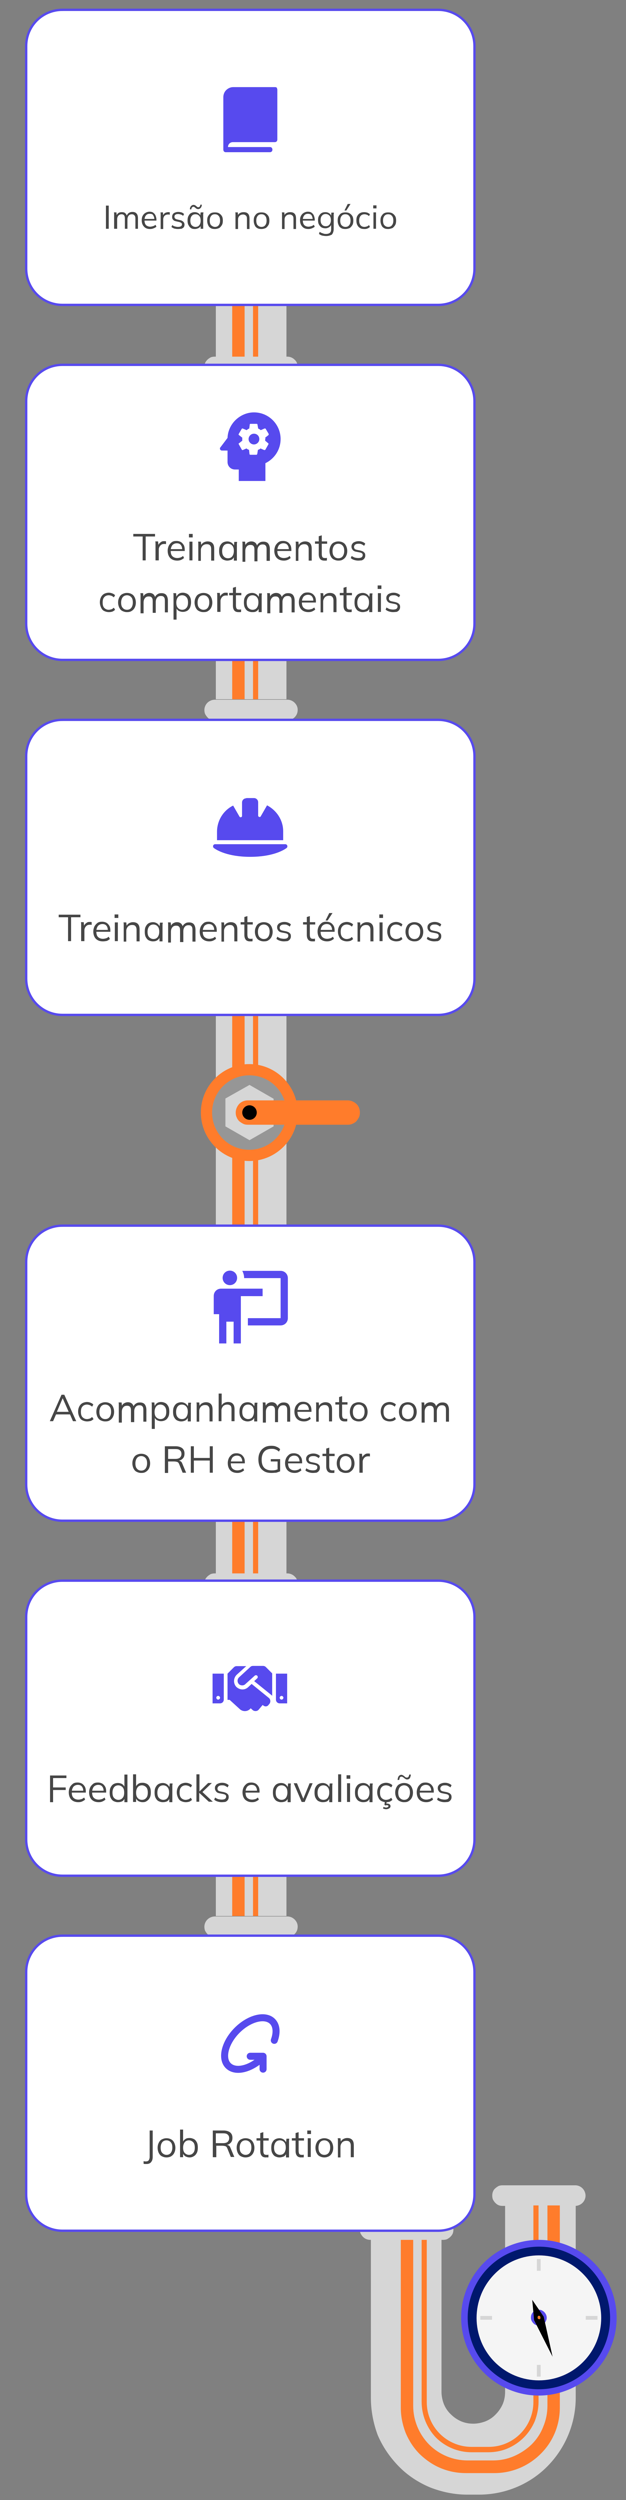 <svg version="1.1" id="Layer_1" xmlns="http://www.w3.org/2000/svg" xmlns:xlink="http://www.w3.org/1999/xlink" x="0" y="0" viewBox="0 0 267.7 1067.6" style="enable-background:new 0 0 267.7 1067.6" xml:space="preserve"><rect x="0" y="0" width="267.7" height="1067.6" fill="#808080" stroke="none"/><style>.st0{-webkit-clip-path:url(#SVGID_00000096742816909428646480000005761738883176578954_);clip-path:url(#SVGID_00000096742816909428646480000005761738883176578954_)}.st1{fill:#d6d6d6}.st2{fill:#ff7c2b}.st3{fill:#969696}.st4{-webkit-clip-path:url(#SVGID_00000000196436115778401430000006701707486998783418_);clip-path:url(#SVGID_00000000196436115778401430000006701707486998783418_)}.st5{-webkit-clip-path:url(#SVGID_00000009576545437622848960000013759664217287598753_);clip-path:url(#SVGID_00000009576545437622848960000013759664217287598753_)}.st6{-webkit-clip-path:url(#SVGID_00000090296382107872649730000013364120587774166425_);clip-path:url(#SVGID_00000090296382107872649730000013364120587774166425_)}.st7{fill:#574aee}.st10{fill:none;stroke:#d6d6d6;stroke-width:1.605px;stroke-miterlimit:10}.st11{fill:#fff}.st12{fill:#464646}.st13,.st14{fill:none;stroke:#574aee}.st14{stroke-width:3px;stroke-linecap:round;stroke-linejoin:round}</style><defs><path id="SVGID_1_" d="M85.9 103.2h68v204.3h-68z"/></defs><clipPath id="SVGID_00000183959743242874035120000009129033906149826233_"><use xlink:href="#SVGID_1_" style="overflow:visible"/></clipPath><g style="-webkit-clip-path:url(#SVGID_00000183959743242874035120000009129033906149826233_);clip-path:url(#SVGID_00000183959743242874035120000009129033906149826233_)"><path class="st1" d="M92.3 112.1v186.5h30.2V112.1H92.3z"/><path class="st2" d="M99.3 112.1v186.5h5.3V112.1h-5.3zM108.2 112.1v186.5h2.2V112.1h-2.2z"/><path class="st1" d="M127.3 303.1c0 .6-.1 1.2-.3 1.7-.2.5-.5 1-1 1.5-.4.4-.9.7-1.4 1-.5.2-1.1.3-1.7.3H91.8c-.6 0-1.2-.1-1.7-.3-.5-.2-1-.5-1.4-1-.4-.4-.7-.9-1-1.4-.2-.5-.3-1.1-.3-1.7 0-1.2.5-2.3 1.3-3.1.8-.8 2-1.3 3.1-1.3h31.1c1.2 0 2.3.5 3.1 1.3s1.3 1.8 1.3 3zM127.3 156.7c0 .6-.1 1.2-.3 1.7-.2.5-.5 1-1 1.4-.4.4-.9.7-1.4 1s-1.1.3-1.7.3H91.8c-1.2 0-2.3-.5-3.1-1.3-.8-.8-1.3-2-1.3-3.1 0-.6.1-1.2.3-1.7.2-.5.6-1 1-1.4.4-.4.9-.7 1.4-1 .5-.2 1.1-.3 1.7-.3h31.1c1.2 0 2.3.5 3.1 1.3.9.8 1.3 1.9 1.3 3.1z"/><path class="st2" d="M127.3 205.4c0-11.4-9.3-20.7-20.7-20.7s-20.7 9.3-20.7 20.7c0 11.4 9.3 20.7 20.7 20.7s20.7-9.3 20.7-20.7z"/><path class="st3" d="M122.5 205.4c0-8.8-7.1-15.9-15.9-15.9s-15.9 7.1-15.9 15.9 7.1 15.9 15.9 15.9 15.9-7.1 15.9-15.9z"/><path class="st1" d="M96.4 199.5v11.8l10.3 5.9 10.3-5.9v-11.8l-10.3-5.9-10.3 5.9z"/><path class="st2" d="M153.9 205.4c0 .7-.1 1.4-.4 2-.3.6-.7 1.2-1.1 1.7-.5.5-1.1.9-1.7 1.1-.6.3-1.3.4-2 .4H106c-.7 0-1.4-.1-2-.4-.6-.3-1.2-.7-1.7-1.1-.5-.5-.9-1.1-1.1-1.7-.3-.6-.4-1.3-.4-2 0-1.4.6-2.7 1.5-3.7 1-1 2.3-1.5 3.7-1.5h42.7c1.4 0 2.7.6 3.7 1.5 1 1 1.5 2.3 1.5 3.7z"/><path d="M109.8 205.4c0-1.7-1.4-3.1-3.1-3.1-1.7 0-3.1 1.4-3.1 3.1s1.4 3.1 3.1 3.1c1.7 0 3.1-1.4 3.1-3.1z"/></g><defs><path id="SVGID_00000060720451935479189570000016661282200747364493_" d="M85.9 622.8h68v204.3h-68z"/></defs><clipPath id="SVGID_00000072976748653856237910000011951628309977469828_"><use xlink:href="#SVGID_00000060720451935479189570000016661282200747364493_" style="overflow:visible"/></clipPath><g style="-webkit-clip-path:url(#SVGID_00000072976748653856237910000011951628309977469828_);clip-path:url(#SVGID_00000072976748653856237910000011951628309977469828_)"><path class="st1" d="M92.3 631.7v186.5h30.2V631.7H92.3z"/><path class="st2" d="M99.3 631.7v186.5h5.3V631.7h-5.3zM108.2 631.7v186.5h2.2V631.7h-2.2z"/><path class="st1" d="M127.3 822.7c0 .6-.1 1.2-.3 1.7-.2.5-.5 1-1 1.5-.4.4-.9.7-1.4 1-.5.2-1.1.3-1.7.3H91.8c-.6 0-1.2-.1-1.7-.3-.5-.2-1-.5-1.4-1-.4-.4-.7-.9-1-1.4-.2-.5-.3-1.1-.3-1.7 0-1.2.5-2.3 1.3-3.1.8-.8 2-1.3 3.1-1.3h31.1c1.2 0 2.3.5 3.1 1.3s1.3 1.8 1.3 3zM127.3 676.3c0 .6-.1 1.2-.3 1.7-.2.5-.5 1-1 1.4-.4.4-.9.7-1.4 1s-1.1.3-1.7.3H91.8c-1.2 0-2.3-.5-3.1-1.3-.8-.8-1.3-2-1.3-3.1 0-.6.1-1.2.3-1.7.2-.5.6-1 1-1.4.4-.4.9-.7 1.4-1 .5-.2 1.1-.3 1.7-.3h31.1c1.2 0 2.3.5 3.1 1.3.9.8 1.3 1.9 1.3 3.1z"/><path class="st2" d="M127.3 725c0-11.4-9.3-20.7-20.7-20.7s-20.7 9.3-20.7 20.7c0 11.4 9.3 20.7 20.7 20.7s20.7-9.3 20.7-20.7z"/><path class="st3" d="M122.5 725c0-8.8-7.1-15.9-15.9-15.9s-15.9 7.1-15.9 15.9 7.1 15.9 15.9 15.9 15.9-7.1 15.9-15.9z"/><path class="st1" d="M96.4 719.1v11.8l10.3 5.9 10.3-5.9v-11.8l-10.3-5.9-10.3 5.9z"/><path class="st2" d="M153.9 725c0 .7-.1 1.4-.4 2-.3.6-.7 1.2-1.1 1.7-.5.5-1.1.9-1.7 1.1-.6.3-1.3.4-2 .4H106c-.7 0-1.4-.1-2-.4-.6-.3-1.2-.7-1.7-1.1-.5-.5-.9-1.1-1.1-1.7-.3-.6-.4-1.3-.4-2 0-1.4.6-2.7 1.5-3.7 1-1 2.3-1.5 3.7-1.5h42.7c1.4 0 2.7.6 3.7 1.5 1 1 1.5 2.3 1.5 3.7z"/><path d="M109.8 725c0-1.7-1.4-3.1-3.1-3.1-1.7 0-3.1 1.4-3.1 3.1s1.4 3.1 3.1 3.1c1.7 0 3.1-1.4 3.1-3.1z"/></g><defs><path id="SVGID_00000059304342129042592000000005889310952215030709_" d="M85.9 372.9h68v204.3h-68z"/></defs><clipPath id="SVGID_00000045610612835110940010000009527962093943044535_"><use xlink:href="#SVGID_00000059304342129042592000000005889310952215030709_" style="overflow:visible"/></clipPath><g style="-webkit-clip-path:url(#SVGID_00000045610612835110940010000009527962093943044535_);clip-path:url(#SVGID_00000045610612835110940010000009527962093943044535_)"><path class="st1" d="M92.3 381.8v186.5h30.2V381.8H92.3z"/><path class="st2" d="M99.3 381.8v186.5h5.3V381.8h-5.3zM108.2 381.8v186.5h2.2V381.8h-2.2z"/><path class="st1" d="M127.3 572.8c0 .6-.1 1.2-.3 1.7-.2.5-.5 1-1 1.5-.4.4-.9.7-1.4 1-.5.2-1.1.3-1.7.3H91.8c-.6 0-1.2-.1-1.7-.3-.5-.2-1-.5-1.4-1-.4-.4-.7-.9-1-1.4-.2-.5-.3-1.1-.3-1.7 0-1.2.5-2.3 1.3-3.1.8-.8 2-1.3 3.1-1.3h31.1c1.2 0 2.3.5 3.1 1.3s1.3 1.8 1.3 3zM127.3 426.3c0 .6-.1 1.2-.3 1.7-.2.5-.5 1-1 1.4-.4.4-.9.7-1.4 1s-1.1.3-1.7.3H91.8c-1.2 0-2.3-.5-3.1-1.3-.8-.8-1.3-2-1.3-3.1 0-.6.1-1.2.3-1.7.2-.5.6-1 1-1.4.4-.4.9-.7 1.4-1 .5-.2 1.1-.3 1.7-.3h31.1c1.2 0 2.3.5 3.1 1.3.9.8 1.3 2 1.3 3.1z"/><path class="st2" d="M127.3 475.1c0-11.4-9.3-20.7-20.7-20.7s-20.7 9.3-20.7 20.7c0 11.4 9.3 20.7 20.7 20.7s20.7-9.3 20.7-20.7z"/><path class="st3" d="M122.5 475.1c0-8.8-7.1-15.9-15.9-15.9s-15.9 7.1-15.9 15.9 7.1 15.9 15.9 15.9 15.9-7.2 15.9-15.9z"/><path class="st1" d="M96.4 469.1V481l10.3 5.9L117 481v-11.8l-10.3-5.9-10.3 5.8z"/><path class="st2" d="M153.9 475.1c0 .7-.1 1.4-.4 2-.3.6-.7 1.2-1.1 1.7-.5.5-1.1.9-1.7 1.1-.6.3-1.3.4-2 .4H106c-.7 0-1.4-.1-2-.4-.6-.3-1.2-.7-1.7-1.1-.5-.5-.9-1.1-1.1-1.7-.3-.6-.4-1.3-.4-2 0-1.4.6-2.7 1.5-3.7 1-1 2.3-1.5 3.7-1.5h42.7c1.4 0 2.7.6 3.7 1.5s1.5 2.3 1.5 3.7z"/><path d="M109.8 475.1c0-1.7-1.4-3.1-3.1-3.1-1.7 0-3.1 1.4-3.1 3.1s1.4 3.1 3.1 3.1c1.7 0 3.1-1.4 3.1-3.1z"/></g><defs><path id="SVGID_00000049188467993823928670000008649405551863505844_" d="M153.9 839.6h118v226h-118z"/></defs><clipPath id="SVGID_00000173855222052053136900000012873504468061849524_"><use xlink:href="#SVGID_00000049188467993823928670000008649405551863505844_" style="overflow:visible"/></clipPath><g style="-webkit-clip-path:url(#SVGID_00000173855222052053136900000012873504468061849524_);clip-path:url(#SVGID_00000173855222052053136900000012873504468061849524_)"><path class="st1" d="M158.6 1023.9V848.5h30.2v172.9c0 1.8.4 3.6 1 5.2.7 1.7 1.7 3.2 3 4.4 1.3 1.3 2.8 2.3 4.4 3 1.7.7 3.4 1 5.2 1 1.8 0 3.6-.4 5.2-1 1.7-.7 3.2-1.7 4.4-3 1.3-1.3 2.3-2.8 3-4.4.7-1.7 1-3.4 1-5.2v-79.6h30.2v82.1c0 11-4.4 21.5-12.1 29.3s-18.3 12.1-29.3 12.1h-5c-5.4 0-10.8-1.1-15.9-3.1-5-2.1-9.6-5.1-13.4-9s-6.9-8.4-9-13.4c-1.9-5.1-2.9-10.5-2.9-15.9z"/><path class="st1" d="M250.4 937.6c0 1.2-.5 2.3-1.3 3.1-.8.8-2 1.3-3.1 1.3h-31.1c-.6 0-1.2-.1-1.7-.3-.5-.2-1-.6-1.4-1-.4-.4-.7-.9-1-1.4-.2-.5-.3-1.1-.3-1.7 0-.6.1-1.2.3-1.7.2-.5.5-1 1-1.4.4-.4.9-.7 1.4-1 .5-.2 1.1-.3 1.7-.3H246c1.2 0 2.3.5 3.1 1.3.8.8 1.3 2 1.3 3.1z"/><path class="st2" d="M171.4 1028.2V848.5h5.3v178.9c0 6.2 2.5 12.1 6.8 16.5 4.4 4.4 10.3 6.8 16.5 6.8h10.8c3.1 0 6.1-.6 8.9-1.8 2.8-1.2 5.4-2.9 7.6-5 2.2-2.2 3.9-4.7 5-7.6 1.2-2.8 1.8-5.9 1.8-8.9v-85.6h5.3v86.4c0 7.4-2.9 14.5-8.2 19.7-5.2 5.2-12.3 8.2-19.7 8.2h-12.3c-3.7 0-7.3-.7-10.7-2.1s-6.4-3.5-9-6c-2.6-2.6-4.6-5.7-6-9-1.4-3.6-2.1-7.2-2.1-10.8z"/><path class="st2" d="M180.3 1025.6V848.5h2.2v177.3c0 5.1 2 9.9 5.6 13.5 3.6 3.6 8.5 5.6 13.5 5.6h7.4c5.1 0 9.9-2 13.5-5.6 3.6-3.6 5.6-8.5 5.6-13.5v-84h2.2v83.9c0 2.8-.6 5.6-1.6 8.2-1.1 2.6-2.7 5-4.7 7s-4.4 3.6-7 4.7c-2.6 1.1-5.4 1.6-8.2 1.6h-7.2c-5.7 0-11.2-2.3-15.2-6.3-3.9-4.1-6.1-9.6-6.1-15.3z"/><path class="st7" d="M243.3 959.1c16.9 7.1 24.9 26.6 17.8 43.5-7.1 16.9-26.6 24.9-43.5 17.8-16.9-7.1-24.9-26.6-17.8-43.5 7.1-16.9 26.6-24.9 43.5-17.8z"/><path d="M260.5 985c2.7 16.6-8.6 32.3-25.2 34.9-16.6 2.7-32.3-8.6-34.9-25.2-2.7-16.6 8.6-32.3 25.2-34.9 16.6-2.7 32.2 8.6 34.9 25.2z" style="fill:#00186d"/><path d="M249.3 971c10.4 10.4 10.4 27.3 0 37.7-10.4 10.4-27.3 10.4-37.7 0-10.4-10.4-10.4-27.3 0-37.7 10.4-10.5 27.3-10.5 37.7 0z" style="fill:#f5f5f5"/><path class="st7" d="M233.8 989.8c0-.7-.2-1.3-.6-1.9-.4-.6-.9-1-1.5-1.3-.6-.3-1.3-.3-2-.2-.7.1-1.3.5-1.7.9-.5.5-.8 1.1-.9 1.7-.1.7-.1 1.3.2 2 .3.6.7 1.1 1.2 1.5.6.4 1.2.6 1.9.6.4 0 .9-.1 1.3-.3.4-.2.8-.4 1.1-.7.3-.3.6-.7.7-1.1.2-.3.3-.7.3-1.2z"/><path class="st10" d="M230.4 1014.9v-5M230.4 969.7v-5M205.4 989.8h5M250.5 989.8h5"/><path d="m236.3 1006.4-7.9-15.6-.8-8.7 4.9 7.2 3.8 17.1z"/><path class="st2" d="M231.1 989.8v-.3c0-.1-.1-.2-.1-.3l-.2-.2c-.1 0-.2-.1-.3-.1-.1 0-.2 0-.3.1-.1 0-.2.1-.2.2-.1.1-.1.2-.1.3v.3c0 .2.1.3.2.4.1.1.3.2.5.2s.3-.1.5-.2c-.1-.1 0-.2 0-.4z"/><path class="st1" d="M193.9 952.1c0 .6-.1 1.2-.3 1.7-.2.5-.6 1-1 1.4-.4.4-.9.7-1.4 1-.5.2-1.1.3-1.7.3h-31.1c-.6 0-1.2-.1-1.7-.3-.5-.2-1-.5-1.5-1-.4-.4-.7-.9-1-1.4-.2-.5-.3-1.1-.3-1.7 0-1.2.5-2.3 1.3-3.1.8-.8 2-1.3 3.1-1.3h31.1c.6 0 1.2.1 1.7.3.5.2 1 .5 1.5 1 .4.4.7.9 1 1.4.2.5.3 1.1.3 1.7z"/></g><path class="st11" d="M26.7 4.2h160.7c8.6 0 15.5 6.9 15.5 15.5v95c0 8.6-6.9 15.5-15.5 15.5H26.7c-8.6 0-15.5-6.9-15.5-15.5v-95c0-8.6 6.9-15.5 15.5-15.5z"/><path class="st7" d="M118.6 38.3v21.3c0 .3-.1.6-.3.8-.2.2-.5.3-.7.3h-18c-.6 0-1.1.2-1.5.6-.4.4-.6.9-.6 1.5h18c.3 0 .5.1.7.3.2.2.3.5.3.8 0 .3-.1.6-.3.8-.2.2-.5.3-.7.3h-19c-.3 0-.5-.1-.7-.3-.2-.2-.3-.5-.3-.8V41.5c0-1.1.4-2.2 1.2-3 .8-.8 1.9-1.3 3-1.3h18c.3 0 .5.1.7.3.1.3.2.6.2.8z"/><path class="st12" d="M45.3 97.7v-9.9h1.2v9.9h-1.2zm3.5 0v-6.2c0-.3 0-.6-.1-.8h1.1l.1 1.5h-.2c.2-.5.5-.9.9-1.2.4-.3.9-.4 1.5-.4s1.1.1 1.4.4c.4.3.6.7.8 1.3h-.2c.2-.5.5-1 .9-1.3.4-.3 1-.5 1.6-.5.8 0 1.4.2 1.8.7.4.4.6 1.1.6 2.1v4.4h-1.1v-4.3c0-.7-.1-1.1-.4-1.4-.2-.3-.6-.5-1.1-.5-.6 0-1.1.2-1.4.6-.3.4-.5.9-.5 1.6v4h-1.1v-4.3c0-.7-.1-1.1-.3-1.4-.2-.3-.6-.5-1.1-.5-.6 0-1 .2-1.4.6-.3.4-.5.9-.5 1.6v4h-1.3zm15.4.1c-1.1 0-2-.3-2.6-1-.6-.6-1-1.5-1-2.7 0-.7.1-1.4.4-1.9.3-.6.7-1 1.2-1.3.5-.3 1.1-.5 1.7-.5.6 0 1.2.1 1.6.4.4.3.8.7 1 1.2.2.5.4 1.1.4 1.8v.4h-5.4v-.7h4.7l-.2.2c0-.7-.2-1.3-.5-1.8s-.8-.6-1.5-.6-1.2.2-1.6.7c-.4.5-.6 1.1-.6 2v.1c0 .9.2 1.5.6 2 .4.4 1.1.7 1.8.7.4 0 .8-.1 1.2-.2.4-.1.7-.3 1.1-.6l.4.8c-.3.3-.7.5-1.2.7-.5.2-1 .3-1.5.3zm4.5-.1v-6.2c0-.3 0-.6-.1-.8h1.1l.1 1.7h-.2c.1-.4.3-.8.5-1 .2-.3.5-.5.8-.6.3-.1.6-.2 1-.2h.4c.1 0 .2 0 .3.1v1c-.1 0-.3-.1-.4-.1h-.4c-.4 0-.8.1-1.1.3-.3.2-.5.4-.7.8-.1.3-.2.6-.2 1v4.1h-1.1zm7.4.1c-.6 0-1.1-.1-1.6-.2-.5-.2-.9-.4-1.2-.7l.4-.8c.3.3.7.5 1.1.6.4.1.8.2 1.3.2.6 0 1-.1 1.3-.3.3-.2.4-.5.4-.8 0-.3-.1-.5-.3-.6-.2-.2-.5-.3-.9-.4l-1.3-.3c-.6-.1-1-.3-1.3-.7-.3-.3-.4-.7-.4-1.2 0-.4.1-.8.3-1.1.2-.3.5-.6.9-.7.4-.2.9-.3 1.4-.3.5 0 1 .1 1.4.2.4.1.8.4 1.1.7l-.4.8c-.3-.3-.6-.5-1-.6-.4-.1-.7-.2-1.1-.2-.6 0-1 .1-1.2.3-.3.2-.4.5-.4.9 0 .3.1.5.3.7.2.2.4.3.8.4l1.3.3c.6.1 1.1.4 1.4.7.3.3.5.7.5 1.2 0 .4-.1.8-.3 1.1-.2.3-.6.5-1 .7-.5 0-1 .1-1.5.1zm7.2 0c-.6 0-1.2-.1-1.6-.4-.5-.3-.8-.7-1.1-1.3-.3-.5-.4-1.2-.4-1.9 0-.8.1-1.4.4-2 .3-.5.6-1 1.1-1.2.5-.3 1-.4 1.6-.4.6 0 1.2.2 1.6.5.5.3.8.8.9 1.3h-.2l.2-1.7H87c0 .3-.1.5-.1.8v6.2h-1.1V96h.2c-.1.6-.5 1-.9 1.3-.6.3-1.1.5-1.8.5zm.3-.9c.7 0 1.2-.2 1.6-.7.4-.5.6-1.1.6-2 0-.9-.2-1.6-.6-2-.4-.5-.9-.7-1.6-.7-.7 0-1.2.2-1.6.7-.4.5-.6 1.1-.6 2 0 .9.2 1.6.6 2 .4.4.9.7 1.6.7zm-1.8-7.5h-.6c0-.6.2-1.1.5-1.4.3-.3.6-.5 1-.5.2 0 .4 0 .6.1.2.1.4.2.6.4.2.2.4.3.5.4.1.1.3.1.4.1.5 0 .8-.4.9-1.1h.6c0 .6-.2 1.1-.5 1.4-.3.3-.6.5-1 .5-.2 0-.4 0-.6-.1-.2-.1-.4-.2-.6-.4-.2-.2-.4-.3-.5-.4-.1-.1-.2-.1-.4-.1s-.4.1-.6.3c-.2.2-.2.4-.3.8zm10.1 8.4c-.7 0-1.3-.1-1.8-.4-.5-.3-.9-.7-1.1-1.3-.3-.6-.4-1.2-.4-1.9 0-.8.1-1.4.4-1.9s.7-1 1.1-1.2c.5-.3 1.1-.4 1.8-.4s1.3.1 1.8.4c.5.3.9.7 1.2 1.2.3.5.4 1.2.4 1.9s-.1 1.4-.4 1.9c-.3.5-.7 1-1.2 1.3-.5.2-1.1.4-1.8.4zm0-.9c.7 0 1.2-.2 1.6-.7.4-.5.6-1.1.6-2 0-.9-.2-1.6-.6-2-.4-.5-.9-.7-1.6-.7-.7 0-1.2.2-1.6.7-.4.5-.6 1.1-.6 2 0 .9.2 1.6.6 2 .5.4 1 .7 1.6.7zm8.8.8v-6.2c0-.3 0-.6-.1-.8h1.1l.1 1.5h-.2c.2-.5.5-1 1-1.2.5-.3 1-.4 1.6-.4.8 0 1.5.2 1.9.7.4.4.6 1.1.6 2.1v4.4h-1.1v-4.3c0-.7-.1-1.1-.4-1.4-.3-.3-.7-.5-1.2-.5-.7 0-1.2.2-1.6.6-.4.4-.6.9-.6 1.6v4h-1.1zm11.1.1c-.7 0-1.3-.1-1.8-.4-.5-.3-.9-.7-1.1-1.3-.3-.6-.4-1.2-.4-1.9 0-.8.1-1.4.4-1.9.3-.5.7-1 1.1-1.2.5-.3 1.1-.4 1.8-.4s1.3.1 1.8.4c.5.3.9.7 1.2 1.2.3.5.4 1.2.4 1.9s-.1 1.4-.4 1.9c-.3.5-.7 1-1.2 1.3-.5.2-1.1.4-1.8.4zm0-.9c.7 0 1.2-.2 1.6-.7.4-.5.6-1.1.6-2 0-.9-.2-1.6-.6-2-.4-.5-.9-.7-1.6-.7-.7 0-1.2.2-1.6.7-.4.5-.6 1.1-.6 2 0 .9.2 1.6.6 2 .4.4.9.7 1.6.7zm8.8.8v-6.2c0-.3 0-.6-.1-.8h1.1l.1 1.5h-.2c.2-.5.5-1 1-1.2.5-.3 1-.4 1.6-.4.8 0 1.5.2 1.9.7.4.4.6 1.1.6 2.1v4.4h-1.1v-4.3c0-.7-.1-1.1-.4-1.4-.3-.3-.7-.5-1.2-.5-.7 0-1.2.2-1.6.6-.4.4-.6.9-.6 1.6v4h-1.1zm11.3.1c-1.1 0-2-.3-2.6-1-.6-.6-1-1.5-1-2.7 0-.7.1-1.4.4-1.9.3-.6.7-1 1.2-1.3.5-.3 1.1-.5 1.7-.5.6 0 1.2.1 1.6.4s.8.7 1 1.2c.2.5.4 1.1.4 1.8v.4h-5.4v-.7h4.7l-.2.2c0-.7-.2-1.3-.5-1.8-.3-.4-.8-.6-1.5-.6s-1.2.2-1.6.7c-.4.5-.6 1.1-.6 2v.1c0 .9.2 1.5.6 2 .4.4 1 .7 1.8.7.4 0 .8-.1 1.2-.2.4-.1.7-.3 1.1-.6l.4.8c-.3.3-.7.5-1.2.7-.5.2-1 .3-1.5.3zm7.6 3c-.6 0-1.2-.1-1.7-.2s-1-.4-1.4-.7l.3-.9c.3.2.6.4.9.5l.9.3c.3.1.6.1 1 .1.7 0 1.2-.2 1.6-.5.4-.4.5-.9.5-1.6v-2.1h.1c-.1.6-.5 1-.9 1.3-.5.3-1 .5-1.6.5-.6 0-1.2-.1-1.7-.4-.5-.3-.8-.7-1.1-1.2-.3-.5-.4-1.2-.4-1.9s.1-1.3.4-1.8c.3-.5.6-.9 1.1-1.2.5-.3 1-.4 1.7-.4.6 0 1.2.2 1.6.5.5.3.8.8.9 1.3l-.1-.1.1-1.5h1.1c0 .3-.1.5-.1.8v6.2c0 1-.3 1.8-.8 2.4-.6.3-1.4.6-2.4.6zm-.2-4.2c.7 0 1.2-.2 1.6-.7.4-.5.6-1.1.6-1.9 0-.8-.2-1.5-.6-1.9s-.9-.7-1.6-.7c-.7 0-1.2.2-1.6.7-.4.4-.6 1.1-.6 1.9 0 .8.2 1.5.6 1.9.4.5.9.7 1.6.7zm8.4 1.2c-.7 0-1.3-.1-1.8-.4-.5-.3-.9-.7-1.1-1.3-.3-.6-.4-1.2-.4-1.9 0-.8.1-1.4.4-1.9.3-.5.7-1 1.1-1.2.5-.3 1.1-.4 1.8-.4s1.3.1 1.8.4c.5.3.9.7 1.2 1.2.3.5.4 1.2.4 1.9s-.1 1.4-.4 1.9c-.3.5-.7 1-1.2 1.3-.5.2-1.1.4-1.8.4zm0-.9c.7 0 1.2-.2 1.6-.7.4-.5.6-1.1.6-2 0-.9-.2-1.6-.6-2-.4-.5-.9-.7-1.6-.7-.7 0-1.2.2-1.6.7-.4.5-.6 1.1-.6 2 0 .9.2 1.6.6 2 .4.4.9.7 1.6.7zm-.4-7 1.4-2.8h1.2l-1.8 2.8h-.8zm8.5 7.9c-.7 0-1.3-.1-1.8-.4-.5-.3-.9-.7-1.2-1.3-.3-.6-.4-1.2-.4-2s.1-1.4.4-1.9c.3-.5.7-1 1.2-1.2.5-.3 1.1-.4 1.8-.4.4 0 .9.1 1.3.2.4.2.8.4 1.1.7l-.4.8c-.3-.3-.6-.5-.9-.6-.3-.1-.6-.2-1-.2-.7 0-1.3.2-1.7.7s-.6 1.1-.6 2c0 .9.2 1.5.6 2s1 .7 1.7.7c.3 0 .6-.1 1-.2.3-.1.6-.3.9-.6l.4.8c-.3.3-.6.5-1.1.7s-.9.2-1.3.2zm3.9-.1v-7h1.1v7h-1.1zm-.1-8.7v-1.3h1.4V89h-1.4zm6.4 8.8c-.7 0-1.3-.1-1.8-.4-.5-.3-.9-.7-1.1-1.3-.3-.6-.4-1.2-.4-1.9 0-.8.1-1.4.4-1.9.3-.5.7-1 1.1-1.2.5-.3 1.1-.4 1.8-.4s1.3.1 1.8.4c.5.3.9.7 1.2 1.2.3.5.4 1.2.4 1.9s-.1 1.4-.4 1.9c-.3.5-.7 1-1.2 1.3-.6.2-1.2.4-1.8.4zm0-.9c.7 0 1.2-.2 1.6-.7.4-.5.6-1.1.6-2 0-.9-.2-1.6-.6-2-.4-.5-.9-.7-1.6-.7-.7 0-1.2.2-1.6.7-.4.5-.6 1.1-.6 2 0 .9.2 1.6.6 2 .4.4.9.7 1.6.7z"/><path class="st13" d="M26.7 4.2h160.7c8.6 0 15.5 6.9 15.5 15.5v95c0 8.6-6.9 15.5-15.5 15.5H26.7c-8.6 0-15.5-6.9-15.5-15.5v-95c0-8.6 6.9-15.5 15.5-15.5z"/><path class="st11" d="M26.7 155.8h160.7c8.6 0 15.5 6.9 15.5 15.5v95c0 8.6-6.9 15.5-15.5 15.5H26.7c-8.6 0-15.5-6.9-15.5-15.5v-95c0-8.6 6.9-15.5 15.5-15.5z"/><path class="st7" d="M108.6 185.2c1.3 0 2.3 1 2.3 2.3 0 1.3-1.1 2.3-2.3 2.3-1.3 0-2.3-1.1-2.3-2.3s1-2.3 2.3-2.3zm0-9.1c6.3 0 11.4 5.1 11.4 11.4 0 4.5-2.6 8.4-6.5 10.3v7.6h-11.4v-4.9h-1.6c-1.8 0-3.2-1.4-3.2-3.2v-4.9h-2.4c-.7 0-1.1-.8-.7-1.3l3.1-4.1c.1-2.9 1.4-5.7 3.5-7.7s4.9-3.2 7.8-3.2zm4.9 11.4c0-.3 0-.4-.1-.6l1.4-1.1c.1-.1.1-.3.1-.5l-1.3-2.2c-.1-.1-.3-.2-.5-.1l-1.6.7c-.3-.3-.7-.5-1.1-.7l-.3-1.7c0-.2-.1-.3-.4-.3h-2.6c-.2 0-.3.1-.3.3l-.2 1.7c-.4.1-.8.4-1.1.7l-1.7-.7c-.1-.1-.3 0-.4.1l-1.3 2.2c-.1.2-.1.4.1.5l1.4 1.1V188.2l-1.4 1.1c-.2.1-.2.2-.1.4l1.3 2.3c.1.2.2.2.4.2l1.6-.7c.4.3.7.5 1.1.6l.2 1.8c0 .1.1.3.3.3h2.6c.2 0 .3-.1.4-.3l.3-1.8c.4-.1.8-.3 1.1-.6l1.6.7c.1 0 .4 0 .5-.2l1.3-2.3c.1-.2 0-.3-.1-.4l-1.3-1.1v-.7z"/><path class="st12" d="M61 239.3v-10.2h-4V228h9.3v1.1h-4v10.2H61zm5.5 0v-7.1c0-.3 0-.7-.1-1h1.2l.2 2h-.2c.1-.5.3-.9.6-1.2s.6-.5.9-.7c.4-.2.7-.2 1.1-.2h.4c.1 0 .2 0 .4.1v1.2c-.2-.1-.3-.1-.4-.1h-.4c-.5 0-.9.1-1.2.3-.3.2-.6.5-.8.9-.2.4-.3.7-.3 1.1v4.7h-1.4zm9.3.1c-1.3 0-2.3-.4-3-1.1-.7-.7-1.1-1.8-1.1-3.1 0-.8.2-1.6.5-2.2.3-.6.8-1.1 1.3-1.5.6-.4 1.2-.5 2-.5.7 0 1.4.2 1.9.5s.9.8 1.2 1.3c.3.6.4 1.2.4 2v.5h-6.2v-.8h5.4l-.3.2c0-.9-.2-1.5-.6-2s-1-.7-1.7-.7c-.8 0-1.4.3-1.9.8-.4.6-.7 1.3-.7 2.3v.1c0 1 .2 1.8.7 2.3.5.5 1.2.8 2.1.8.5 0 .9-.1 1.3-.2s.8-.4 1.2-.7l.4.9c-.4.3-.8.6-1.3.8-.4.2-1 .3-1.6.3zm5.2-.1v-8h1.3v8H81zm-.2-9.9V228h1.6v1.5h-1.6zm4 9.9V232.2c0-.3 0-.6-.1-.9h1.2l.2 1.8h-.2c.2-.6.6-1.1 1.1-1.4.5-.3 1.1-.5 1.8-.5.9 0 1.7.3 2.1.8.5.5.7 1.3.7 2.4v5h-1.3v-4.9c0-.8-.2-1.3-.5-1.6-.3-.4-.8-.5-1.4-.5-.7 0-1.3.2-1.8.7-.4.5-.7 1.1-.7 1.8v4.6h-1.1zm12.4.1c-.7 0-1.3-.2-1.9-.5-.5-.3-.9-.8-1.2-1.4-.3-.6-.4-1.4-.4-2.2 0-.9.1-1.6.4-2.2.3-.6.7-1.1 1.2-1.4.5-.3 1.2-.5 1.9-.5s1.3.2 1.9.6c.5.4.9.9 1.1 1.5h-.2l.2-1.9h1.2c0 .3-.1.6-.1.9V239.4H100v-1.9h.2c-.2.6-.5 1.1-1.1 1.5-.6.2-1.2.4-1.9.4zm.3-1c.8 0 1.4-.3 1.8-.8.4-.5.7-1.3.7-2.3 0-1-.2-1.8-.7-2.3-.4-.5-1.1-.8-1.8-.8-.8 0-1.4.3-1.8.8-.4.5-.7 1.3-.7 2.3 0 1 .2 1.8.7 2.3.4.5 1 .8 1.8.8zm6.2.9V232.2c0-.3 0-.6-.1-.9h1.2l.2 1.8h-.2c.2-.6.6-1.1 1-1.4.5-.3 1-.5 1.7-.5s1.2.2 1.6.5c.4.3.7.8.9 1.5h-.2c.2-.6.6-1.1 1.1-1.4.5-.4 1.1-.5 1.8-.5.9 0 1.6.3 2 .8.4.5.7 1.3.7 2.4v5H114v-4.9c0-.8-.1-1.3-.4-1.6-.3-.4-.7-.5-1.3-.5-.7 0-1.2.2-1.6.7-.4.5-.6 1.1-.6 1.9v4.6h-1.3v-4.9c0-.8-.1-1.3-.4-1.6-.3-.4-.7-.5-1.3-.5-.7 0-1.2.2-1.6.7-.4.5-.6 1.1-.6 1.9v4.6h-1.2zm17.7.1c-1.3 0-2.3-.4-3-1.1-.7-.7-1.1-1.8-1.1-3.1 0-.8.2-1.6.5-2.2.3-.6.8-1.1 1.3-1.5.6-.4 1.2-.5 2-.5.7 0 1.4.2 1.9.5s.9.8 1.2 1.3c.3.6.4 1.2.4 2v.5h-6.2v-.8h5.4l-.3.2c0-.9-.2-1.5-.6-2s-1-.7-1.7-.7c-.8 0-1.4.3-1.9.8-.4.6-.7 1.3-.7 2.3v.1c0 1 .2 1.8.7 2.3.5.5 1.2.8 2.1.8.5 0 .9-.1 1.3-.2s.8-.4 1.2-.7l.4.9c-.4.3-.8.6-1.3.8-.5.2-1 .3-1.6.3zm5.1-.1V232.2c0-.3 0-.6-.1-.9h1.2l.2 1.8h-.2c.2-.6.6-1.1 1.1-1.4.5-.3 1.1-.5 1.8-.5.9 0 1.7.3 2.1.8.5.5.7 1.3.7 2.4v5H132v-4.9c0-.8-.2-1.3-.5-1.6-.3-.4-.8-.5-1.4-.5-.7 0-1.3.2-1.8.7-.4.5-.7 1.1-.7 1.8v4.6h-1.1zm12.2.1c-.8 0-1.4-.2-1.8-.7-.4-.5-.6-1.1-.6-2.1v-4.4h-1.6v-1h1.6V229l1.3-.4v2.6h2.3v1h-2.3v4.3c0 .6.1 1.1.3 1.4.2.3.6.4 1 .4h.5c.2 0 .3-.1.4-.1v1.1c-.1.1-.3.1-.5.1h-.6zm6 0c-.8 0-1.4-.2-2-.5-.6-.3-1-.8-1.3-1.4-.3-.6-.5-1.4-.5-2.2 0-.9.2-1.6.5-2.2.3-.6.7-1.1 1.3-1.4.6-.3 1.2-.5 2-.5s1.5.2 2 .5c.6.3 1 .8 1.3 1.4.3.6.5 1.4.5 2.2 0 .9-.2 1.6-.5 2.2-.3.6-.8 1.1-1.3 1.4-.6.4-1.2.5-2 .5zm0-1c.8 0 1.4-.3 1.8-.8.4-.5.7-1.3.7-2.3 0-1-.2-1.8-.7-2.3-.4-.5-1.1-.8-1.8-.8-.8 0-1.4.3-1.8.8-.4.5-.7 1.3-.7 2.3 0 1 .2 1.8.7 2.3.4.5 1 .8 1.8.8zm8.5 1c-.6 0-1.2-.1-1.8-.3-.6-.2-1-.4-1.4-.8l.4-.9c.4.3.8.5 1.3.7.5.1 1 .2 1.5.2.6 0 1.1-.1 1.4-.3.3-.2.5-.6.5-1 0-.3-.1-.6-.3-.7-.2-.2-.5-.3-1-.4l-1.5-.3c-.7-.1-1.2-.4-1.5-.8-.3-.4-.5-.8-.5-1.4 0-.5.1-.9.4-1.2.2-.4.6-.6 1.1-.8.5-.2 1-.3 1.6-.3.6 0 1.1.1 1.6.3.5.2.9.4 1.2.8l-.5.9c-.3-.3-.7-.5-1.1-.7-.4-.2-.8-.2-1.3-.2-.6 0-1.1.1-1.4.4-.3.2-.5.6-.5 1 0 .3.1.6.3.8.2.2.5.3.9.4l1.5.3c.7.2 1.3.4 1.6.8.4.3.5.8.5 1.3s-.1.9-.4 1.3c-.3.4-.6.6-1.1.8-.3 0-.9.1-1.5.1zm-106.6 22c-.8 0-1.5-.2-2.1-.5-.6-.3-1-.8-1.3-1.5-.3-.6-.5-1.4-.5-2.2 0-.9.2-1.6.5-2.2.3-.6.8-1.1 1.3-1.4.6-.3 1.3-.5 2-.5.5 0 1 .1 1.5.3.5.2.9.4 1.2.8l-.5.9c-.3-.3-.7-.5-1.1-.7-.4-.1-.7-.2-1.1-.2-.8 0-1.5.3-1.9.8-.5.5-.7 1.3-.7 2.3 0 1 .2 1.8.7 2.3.5.5 1.1.8 1.9.8.4 0 .7-.1 1.1-.2.4-.1.7-.4 1.1-.7l.5.9c-.3.3-.7.6-1.2.8-.4.1-.9.2-1.4.2zm7.7 0c-.8 0-1.4-.2-2-.5-.6-.3-1-.8-1.3-1.4-.3-.6-.5-1.4-.5-2.2 0-.9.2-1.6.5-2.2s.7-1.1 1.3-1.4c.6-.3 1.2-.5 2-.5s1.5.2 2 .5c.6.3 1 .8 1.3 1.4.3.6.5 1.4.5 2.2 0 .9-.2 1.6-.5 2.2-.3.6-.8 1.1-1.3 1.4-.6.4-1.3.5-2 .5zm0-1c.8 0 1.4-.3 1.8-.8.4-.5.7-1.3.7-2.3 0-1-.2-1.8-.7-2.3-.4-.5-1.1-.8-1.8-.8s-1.4.3-1.8.8c-.4.5-.7 1.3-.7 2.3 0 1 .2 1.8.7 2.3.4.5 1 .8 1.8.8zm5.8.9V254.2c0-.3 0-.6-.1-.9h1.2l.2 1.8h-.2c.2-.6.5-1.1 1-1.4.5-.3 1-.5 1.7-.5s1.2.2 1.6.5c.4.3.7.8.9 1.5h-.2c.2-.6.6-1.1 1.1-1.4.5-.4 1.1-.5 1.8-.5.9 0 1.6.3 2 .8.4.5.7 1.3.7 2.4v5h-1.3v-4.9c0-.8-.1-1.3-.4-1.6-.3-.4-.7-.5-1.3-.5-.7 0-1.2.2-1.6.7-.4.5-.6 1.1-.6 1.9v4.6h-1.3v-4.9c0-.8-.1-1.3-.4-1.6-.3-.4-.7-.5-1.3-.5-.7 0-1.2.2-1.6.7-.4.5-.6 1.1-.6 1.9v4.6h-1.3zm14.1 3.4v-10.5c0-.3 0-.6-.1-.9h1.2l.2 1.9h-.2c.2-.6.5-1.1 1-1.5.5-.4 1.1-.6 1.9-.6.7 0 1.3.2 1.9.5.5.3.9.8 1.2 1.4.3.6.4 1.4.4 2.2 0 .9-.2 1.6-.4 2.2-.3.6-.7 1.1-1.2 1.4-.5.3-1.2.5-1.9.5s-1.3-.2-1.9-.5c-.5-.4-.9-.9-1-1.5h.2v5.3h-1.3zm3.7-4.3c.8 0 1.4-.3 1.8-.8.5-.5.7-1.3.7-2.3 0-1-.2-1.8-.7-2.3-.4-.5-1.1-.8-1.8-.8-.8 0-1.4.3-1.8.8-.4.5-.7 1.3-.7 2.3 0 1 .2 1.8.7 2.3.4.5 1.1.8 1.8.8zm9.1 1c-.8 0-1.4-.2-2-.5-.6-.3-1-.8-1.3-1.4-.3-.6-.5-1.4-.5-2.2 0-.9.2-1.6.5-2.2.3-.6.7-1.1 1.3-1.4.6-.3 1.2-.5 2-.5s1.5.2 2 .5c.6.3 1 .8 1.3 1.4.3.6.5 1.4.5 2.2 0 .9-.2 1.6-.5 2.2-.3.6-.8 1.1-1.3 1.4-.5.4-1.2.5-2 .5zm0-1c.8 0 1.4-.3 1.8-.8.4-.5.7-1.3.7-2.3 0-1-.2-1.8-.7-2.3-.4-.5-1-.8-1.8-.8s-1.4.3-1.8.8c-.4.5-.7 1.3-.7 2.3 0 1 .2 1.8.7 2.3.5.5 1.1.8 1.8.8zm5.9.9v-7.1c0-.3 0-.7-.1-1H94l.2 2H94c.1-.5.3-.9.6-1.2.3-.3.6-.5.9-.7.4-.2.7-.2 1.1-.2h.4c.1 0 .2 0 .4.1v1.2c-.2-.1-.3-.1-.4-.1h-.4c-.5 0-.9.1-1.2.3-.3.2-.6.5-.8.9-.2.4-.3.7-.3 1.1v4.7h-1.4zm9.1.1c-.8 0-1.4-.2-1.8-.7-.4-.5-.6-1.1-.6-2.1v-4.4H98v-1h1.6V251l1.3-.4v2.6h2.3v1h-2.3v4.3c0 .6.1 1.1.3 1.4.2.3.6.4 1 .4h.5c.2 0 .3-.1.4-.1v1.1c-.1.1-.3.1-.5.1h-.6zm5.8 0c-.7 0-1.3-.2-1.9-.5-.5-.3-.9-.8-1.2-1.4-.3-.6-.4-1.4-.4-2.2 0-.9.1-1.6.4-2.2.3-.6.7-1.1 1.2-1.4.5-.3 1.2-.5 1.9-.5s1.3.2 1.9.6c.5.4.9.9 1.1 1.5h-.2l.2-1.9h1.2c0 .3-.1.6-.1.9V261.4h-1.3v-1.9h.2c-.2.6-.5 1.1-1.1 1.5s-1.2.4-1.9.4zm.2-1c.8 0 1.4-.3 1.8-.8.4-.5.7-1.3.7-2.3 0-1-.2-1.8-.7-2.3-.4-.5-1.1-.8-1.8-.8-.8 0-1.4.3-1.8.8-.4.5-.7 1.3-.7 2.3 0 1 .2 1.8.7 2.3.5.5 1.1.8 1.8.8zm6.3.9V254.2c0-.3 0-.6-.1-.9h1.2l.2 1.8h-.2c.2-.6.5-1.1 1-1.4.5-.3 1-.5 1.7-.5s1.2.2 1.6.5c.4.3.7.8.9 1.5h-.2c.2-.6.6-1.1 1.1-1.4.5-.4 1.1-.5 1.8-.5.9 0 1.6.3 2 .8.4.5.7 1.3.7 2.4v5h-1.3v-4.9c0-.8-.1-1.3-.4-1.6-.3-.4-.7-.5-1.3-.5-.7 0-1.2.2-1.6.7-.4.5-.6 1.1-.6 1.9v4.6h-1.3v-4.9c0-.8-.1-1.3-.4-1.6-.3-.4-.7-.5-1.3-.5-.7 0-1.2.2-1.6.7-.4.5-.6 1.1-.6 1.9v4.6h-1.3zm17.6.1c-1.3 0-2.3-.4-3-1.1-.7-.7-1.1-1.8-1.1-3.1 0-.8.2-1.6.5-2.2.3-.6.8-1.1 1.3-1.5.6-.4 1.2-.5 2-.5.7 0 1.4.2 1.9.5s.9.8 1.2 1.3c.3.6.4 1.2.4 2v.5h-6.2v-.8h5.4l-.3.2c0-.9-.2-1.5-.6-2-.4-.5-1-.7-1.7-.7-.8 0-1.4.3-1.9.8-.4.6-.7 1.3-.7 2.3v.1c0 1 .2 1.8.7 2.3.5.5 1.2.8 2.1.8.5 0 .9-.1 1.3-.2s.8-.4 1.2-.7l.4.9c-.4.3-.8.6-1.3.8-.4.2-1 .3-1.6.3zm5.2-.1V254.2c0-.3 0-.6-.1-.9h1.2l.2 1.8h-.2c.2-.6.6-1.1 1.1-1.4.5-.3 1.1-.5 1.8-.5.9 0 1.7.3 2.1.8.5.5.7 1.3.7 2.4v5h-1.3v-4.9c0-.8-.2-1.3-.5-1.6-.3-.4-.8-.5-1.4-.5-.7 0-1.3.2-1.8.7-.4.5-.7 1.1-.7 1.8v4.6h-1.1zm12.2.1c-.8 0-1.4-.2-1.8-.7-.4-.5-.6-1.1-.6-2.1v-4.4h-1.6v-1h1.6V251l1.3-.4v2.6h2.3v1h-2.3v4.3c0 .6.1 1.1.3 1.4.2.3.6.4 1 .4h.5c.2 0 .3-.1.4-.1v1.1c-.1.1-.3.1-.5.1h-.6zm5.8 0c-.7 0-1.3-.2-1.9-.5-.5-.3-.9-.8-1.2-1.4-.3-.6-.4-1.4-.4-2.2 0-.9.1-1.6.4-2.2.3-.6.7-1.1 1.2-1.4.5-.3 1.2-.5 1.9-.5s1.3.2 1.9.6c.5.4.9.9 1.1 1.5h-.2l.2-1.9h1.2c0 .3-.1.6-.1.9V261.4h-1.3v-1.9h.2c-.2.6-.5 1.1-1.1 1.5-.6.2-1.2.4-1.9.4zm.2-1c.8 0 1.4-.3 1.8-.8.4-.5.7-1.3.7-2.3 0-1-.2-1.8-.7-2.3-.4-.5-1.1-.8-1.8-.8-.8 0-1.4.3-1.8.8-.4.5-.7 1.3-.7 2.3 0 1 .2 1.8.7 2.3.5.5 1.1.8 1.8.8zm6.3.9v-8h1.3v8h-1.3zm-.1-9.9V250h1.6v1.5h-1.6zm6.6 10c-.6 0-1.2-.1-1.8-.3-.6-.2-1-.4-1.4-.8l.4-.9c.4.3.8.5 1.3.7.5.1 1 .2 1.5.2.6 0 1.1-.1 1.4-.3.3-.2.5-.6.5-1 0-.3-.1-.6-.3-.7-.2-.2-.5-.3-1-.4l-1.5-.3c-.7-.1-1.2-.4-1.5-.8-.3-.4-.5-.8-.5-1.4 0-.5.1-.9.4-1.2.2-.4.6-.6 1.1-.8.5-.2 1-.3 1.6-.3.6 0 1.1.1 1.6.3.5.2.9.4 1.2.8l-.5.9c-.3-.3-.7-.5-1.1-.7-.4-.2-.8-.2-1.3-.2-.6 0-1.1.1-1.4.4-.3.2-.5.6-.5 1 0 .3.1.6.3.8.2.2.5.3.9.4l1.5.3c.7.2 1.3.4 1.6.8.4.3.5.8.5 1.3s-.1.9-.4 1.3c-.3.4-.6.6-1.1.8-.3 0-.9.1-1.5.1z"/><path class="st13" d="M26.7 155.8h160.7c8.6 0 15.5 6.9 15.5 15.5v95c0 8.6-6.9 15.5-15.5 15.5H26.7c-8.6 0-15.5-6.9-15.5-15.5v-95c0-8.6 6.9-15.5 15.5-15.5z"/><path class="st11" d="M26.7 307.4h160.7c8.6 0 15.5 6.9 15.5 15.5v95c0 8.6-6.9 15.5-15.5 15.5H26.7c-8.6 0-15.5-6.9-15.5-15.5v-95c0-8.6 6.9-15.5 15.5-15.5z"/><path class="st7" d="M105.3 340.9c-1 0-1.8.8-1.8 1.8v5.7c0 .3-.2.6-.6.6-.2 0-.4-.1-.5-.3l-2.7-4.7c-4.1 2-6.9 6.3-6.9 11.2v3.6h28.3V355c0-4.9-2.9-9-6.9-11.1l-2.7 4.7c-.1.2-.3.3-.5.3-.3 0-.6-.3-.6-.6v-5.7c0-1-.8-1.8-1.8-1.8h-3.3zM92 360.5c-.5 0-.9.4-.9.9 0 .3.1.5.3.7 1.2.9 5.9 3.8 15.6 3.8s14.4-2.9 15.6-3.8c.2-.2.3-.4.3-.7 0-.5-.4-.9-.9-.9H92z"/><path class="st12" d="M29.1 401.9v-10.2h-4v-1.1h9.3v1.1h-4v10.2h-1.3zm5.6 0v-7.1c0-.3 0-.7-.1-1h1.2l.2 2h-.2c.1-.5.3-.9.6-1.2.3-.3.6-.5.9-.7.4-.2.7-.2 1.1-.2h.4c.1 0 .2 0 .4.1v1.2c-.2-.1-.3-.1-.4-.1h-.4c-.5 0-.9.1-1.2.3-.3.2-.6.5-.8.9-.2.4-.3.7-.3 1.1v4.7h-1.4zm9.3.1c-1.3 0-2.3-.4-3-1.1-.7-.7-1.1-1.8-1.1-3.1 0-.8.2-1.6.5-2.2.3-.6.8-1.1 1.3-1.5.6-.4 1.2-.5 2-.5.7 0 1.4.2 1.9.5s.9.8 1.2 1.3c.3.6.4 1.2.4 2v.5H41v-.8h5.4l-.3.2c0-.9-.2-1.5-.6-2-.4-.5-1-.7-1.7-.7-.8 0-1.4.3-1.9.8-.4.6-.7 1.3-.7 2.3v.1c0 1 .2 1.8.7 2.3.5.5 1.2.8 2.1.8.5 0 .9-.1 1.3-.2s.8-.4 1.2-.7l.5 1c-.4.3-.8.6-1.3.8-.5.1-1.1.2-1.7.2zm5.1-.1v-8h1.3v8h-1.3zM49 392v-1.5h1.6v1.5H49zm3.9 9.9V394.8c0-.3 0-.6-.1-.9H54l.2 1.8H54c.2-.6.6-1.1 1.1-1.4.5-.3 1.1-.5 1.8-.5.9 0 1.7.3 2.1.8.5.5.7 1.3.7 2.4v5h-1.3v-4.9c0-.8-.2-1.3-.5-1.6-.3-.4-.8-.5-1.4-.5-.7 0-1.3.2-1.8.7-.4.5-.7 1.1-.7 1.8v4.6h-1.1zm12.5.1c-.7 0-1.3-.2-1.9-.5-.5-.3-.9-.8-1.2-1.4-.3-.6-.4-1.4-.4-2.2 0-.9.1-1.6.4-2.2.3-.6.7-1.1 1.2-1.4.5-.3 1.2-.5 1.9-.5s1.3.2 1.9.6c.5.4.9.9 1.1 1.5h-.2l.2-1.9h1.2c0 .3-.1.6-.1.9V402h-1.3v-2h.2c-.2.6-.5 1.1-1.1 1.5-.6.4-1.2.5-1.9.5zm.2-1c.8 0 1.4-.3 1.8-.8.4-.5.7-1.3.7-2.3 0-1-.2-1.8-.7-2.3-.4-.5-1.1-.8-1.8-.8-.8 0-1.4.3-1.8.8-.4.5-.7 1.3-.7 2.3 0 1 .2 1.8.7 2.3.5.5 1.1.8 1.8.8zm6.3.9V394.8c0-.3 0-.6-.1-.9H73l.2 1.8H73c.2-.6.5-1.1 1-1.4.5-.3 1-.5 1.7-.5s1.2.2 1.6.5c.4.3.7.8.9 1.5H78c.2-.6.6-1.1 1.1-1.4.5-.4 1.1-.5 1.8-.5.9 0 1.6.3 2 .8.4.5.7 1.3.7 2.4v5h-1.3v-4.9c0-.8-.1-1.3-.4-1.6-.3-.4-.7-.5-1.3-.5-.7 0-1.2.2-1.6.7-.4.5-.6 1.1-.6 1.9v4.6H77v-4.9c0-.8-.1-1.3-.4-1.6-.3-.4-.7-.5-1.3-.5-.7 0-1.2.2-1.6.7-.4.5-.6 1.1-.6 1.9v4.6h-1.2zm17.6.1c-1.3 0-2.2-.4-3-1.1-.7-.7-1.1-1.8-1.1-3.1 0-.8.2-1.6.5-2.2.3-.6.8-1.1 1.3-1.5.6-.4 1.2-.5 2-.5.7 0 1.4.2 1.9.5s.9.8 1.2 1.3c.3.6.4 1.2.4 2v.5h-6.2v-.8h5.4l-.3.2c0-.9-.2-1.5-.6-2-.4-.5-1-.7-1.7-.7-.8 0-1.4.3-1.9.8-.4.6-.7 1.3-.7 2.3v.1c0 1 .2 1.8.7 2.3.5.5 1.2.8 2.1.8.5 0 .9-.1 1.3-.2s.8-.4 1.2-.7l.4.9c-.4.3-.8.6-1.3.8-.4.2-1 .3-1.6.3zm5.2-.1V394.8c0-.3 0-.6-.1-.9h1.2l.2 1.8h-.2c.2-.6.6-1.1 1.1-1.4.5-.3 1.1-.5 1.8-.5.9 0 1.7.3 2.1.8.5.5.7 1.3.7 2.4v5h-1.3v-4.9c0-.8-.2-1.3-.5-1.6-.3-.4-.8-.5-1.4-.5-.7 0-1.3.2-1.8.7-.4.5-.7 1.1-.7 1.8v4.6h-1.1zm12.2.1c-.8 0-1.4-.2-1.8-.7-.4-.5-.6-1.1-.6-2.1v-4.4h-1.6v-1h1.6v-2.2l1.3-.4v2.6h2.3v1h-2.3v4.3c0 .6.1 1.1.3 1.4.2.3.6.4 1 .4h.5c.2 0 .3-.1.4-.1v1.1c-.1.1-.3.1-.5.1h-.6zm5.9 0c-.8 0-1.4-.2-2-.5-.6-.3-1-.8-1.3-1.4-.3-.6-.5-1.4-.5-2.2 0-.9.2-1.6.5-2.2.3-.6.7-1.1 1.3-1.4.6-.3 1.2-.5 2-.5s1.5.2 2 .5c.6.3 1 .8 1.3 1.4.3.6.5 1.4.5 2.2 0 .9-.2 1.6-.5 2.2-.3.6-.8 1.1-1.3 1.4-.5.4-1.2.5-2 .5zm0-1c.8 0 1.4-.3 1.8-.8.4-.5.7-1.3.7-2.3 0-1-.2-1.8-.7-2.3-.4-.5-1.1-.8-1.8-.8s-1.4.3-1.8.8c-.4.5-.7 1.3-.7 2.3 0 1 .2 1.8.7 2.3.5.5 1.1.8 1.8.8zm8.6 1c-.6 0-1.2-.1-1.8-.3-.6-.2-1-.4-1.4-.8l.4-.9c.4.3.8.5 1.3.7.5.1 1 .2 1.5.2.6 0 1.1-.1 1.4-.3.3-.2.5-.6.5-1 0-.3-.1-.6-.3-.7-.2-.2-.5-.3-1-.4l-1.5-.3c-.7-.1-1.2-.4-1.5-.8-.3-.4-.5-.8-.5-1.4 0-.5.1-.9.4-1.2.2-.4.6-.6 1.1-.8.5-.2 1-.3 1.6-.3.6 0 1.1.1 1.6.3.5.2.9.4 1.2.8l-.5.9c-.3-.3-.7-.5-1.1-.7-.4-.2-.8-.2-1.3-.2-.6 0-1.1.1-1.4.4-.3.2-.5.6-.5 1 0 .3.1.6.3.8.2.2.5.3.9.4l1.5.3c.7.2 1.3.4 1.6.8.4.3.5.8.5 1.3s-.1.9-.4 1.3c-.3.4-.6.6-1.1.8-.3 0-.9.1-1.5.1zm12.2 0c-.8 0-1.4-.2-1.8-.7-.4-.5-.6-1.1-.6-2.1v-4.4h-1.6v-1h1.6v-2.2l1.3-.4v2.6h2.3v1h-2.3v4.3c0 .6.1 1.1.3 1.4.2.3.6.4 1 .4h.5c.2 0 .3-.1.4-.1v1.1c-.1.1-.3.1-.5.1h-.6zm6.3 0c-1.3 0-2.3-.4-3-1.1-.7-.7-1.1-1.8-1.1-3.1 0-.8.2-1.6.5-2.2.3-.6.8-1.1 1.3-1.5.6-.4 1.2-.5 2-.5.7 0 1.4.2 1.9.5s.9.8 1.2 1.3c.3.6.4 1.2.4 2v.5h-6.2v-.8h5.4l-.3.2c0-.9-.2-1.5-.6-2-.4-.5-1-.7-1.7-.7-.8 0-1.4.3-1.9.8-.4.6-.7 1.3-.7 2.3v.1c0 1 .2 1.8.7 2.3.5.5 1.2.8 2.1.8.5 0 .9-.1 1.3-.2s.8-.4 1.2-.7l.4.9c-.4.3-.8.6-1.3.8-.5.2-1 .3-1.6.3zm-.7-8.9 1.6-3.2h1.4l-2.1 3.2h-.9zm9.2 8.9c-.8 0-1.5-.2-2.1-.5-.6-.3-1-.8-1.3-1.5-.3-.6-.5-1.4-.5-2.2 0-.9.2-1.6.5-2.2.3-.6.8-1.1 1.3-1.4.6-.3 1.3-.5 2-.5.5 0 1 .1 1.5.3.5.2.9.4 1.2.8l-.5.9c-.3-.3-.7-.5-1.1-.7-.4-.1-.7-.2-1.1-.2-.8 0-1.5.3-1.9.8-.5.5-.7 1.3-.7 2.3 0 1 .2 1.8.7 2.3.5.5 1.1.8 1.9.8.4 0 .7-.1 1.1-.2.4-.1.7-.4 1.1-.7l.5.9c-.3.3-.7.6-1.2.8-.4.1-.9.2-1.4.2zm4.5-.1V394.8c0-.3 0-.6-.1-.9h1.2l.2 1.8h-.2c.2-.6.6-1.1 1.1-1.4.5-.3 1.1-.5 1.8-.5.9 0 1.7.3 2.1.8.5.5.7 1.3.7 2.4v5h-1.3v-4.9c0-.8-.2-1.3-.5-1.6-.3-.4-.8-.5-1.4-.5-.7 0-1.3.2-1.8.7-.4.5-.7 1.1-.7 1.8v4.6h-1.1zm9.4 0v-8h1.3v8h-1.3zm-.1-9.9v-1.5h1.6v1.5h-1.6zm7.3 10c-.8 0-1.5-.2-2.1-.5-.6-.3-1-.8-1.3-1.5-.3-.6-.5-1.4-.5-2.2 0-.9.2-1.6.5-2.2.3-.6.8-1.1 1.3-1.4.6-.3 1.3-.5 2-.5.5 0 1 .1 1.5.3.5.2.9.4 1.2.8l-.5.9c-.3-.3-.7-.5-1.1-.7-.4-.1-.7-.2-1.1-.2-.8 0-1.5.3-1.9.8-.5.5-.7 1.3-.7 2.3 0 1 .2 1.8.7 2.3.5.5 1.1.8 1.9.8.4 0 .7-.1 1.1-.2.4-.1.7-.4 1.1-.7l.5.9c-.3.3-.7.6-1.2.8-.4.1-.9.2-1.4.2zm7.7 0c-.8 0-1.4-.2-2-.5-.6-.3-1-.8-1.3-1.4-.3-.6-.5-1.4-.5-2.2 0-.9.2-1.6.5-2.2.3-.6.7-1.1 1.3-1.4.6-.3 1.2-.5 2-.5s1.5.2 2 .5c.6.3 1 .8 1.3 1.4.3.6.5 1.4.5 2.2 0 .9-.2 1.6-.5 2.2-.3.6-.8 1.1-1.3 1.4-.6.4-1.2.5-2 .5zm0-1c.8 0 1.4-.3 1.8-.8.4-.5.7-1.3.7-2.3 0-1-.2-1.8-.7-2.3-.4-.5-1.1-.8-1.8-.8-.8 0-1.4.3-1.8.8-.4.5-.7 1.3-.7 2.3 0 1 .2 1.8.7 2.3.4.5 1 .8 1.8.8zm8.5 1c-.6 0-1.2-.1-1.8-.3-.6-.2-1-.4-1.4-.8l.4-.9c.4.3.8.5 1.3.7.5.1 1 .2 1.5.2.6 0 1.1-.1 1.4-.3.3-.2.5-.6.5-1 0-.3-.1-.6-.3-.7-.2-.2-.5-.3-1-.4l-1.5-.3c-.7-.1-1.2-.4-1.5-.8-.3-.4-.5-.8-.5-1.4 0-.5.1-.9.4-1.2.2-.4.6-.6 1.1-.8.5-.2 1-.3 1.6-.3.6 0 1.1.1 1.6.3.5.2.9.4 1.2.8l-.5.9c-.3-.3-.7-.5-1.1-.7-.4-.2-.8-.2-1.3-.2-.6 0-1.1.1-1.4.4-.3.2-.5.6-.5 1 0 .3.1.6.3.8.2.2.5.3.9.4l1.5.3c.7.2 1.3.4 1.6.8.4.3.5.8.5 1.3s-.1.9-.4 1.3c-.3.4-.6.6-1.1.8-.3 0-.9.1-1.5.1z"/><path class="st13" d="M26.7 307.4h160.7c8.6 0 15.5 6.9 15.5 15.5v95c0 8.6-6.9 15.5-15.5 15.5H26.7c-8.6 0-15.5-6.9-15.5-15.5v-95c0-8.6 6.9-15.5 15.5-15.5z"/><path class="st11" d="M26.7 523.4h160.7c8.6 0 15.5 6.9 15.5 15.5v95c0 8.6-6.9 15.5-15.5 15.5H26.7c-8.6 0-15.5-6.9-15.5-15.5v-95c0-8.6 6.9-15.5 15.5-15.5z"/><path class="st7" d="M120 566c.8 0 1.6-.3 2.2-.9.6-.6.9-1.4.9-2.2v-17.1c0-.8-.3-1.6-.9-2.2-.6-.6-1.4-.9-2.2-.9h-16.4c.5.9.8 2 .8 3.1H120v17.1h-14v3.1m6.3-15.6v3.1H103v20.2h-3.1v-9.3h-3.1v9.3h-3.1v-12.5h-2.3v-7.8c0-.8.3-1.6.9-2.2.6-.6 1.4-.9 2.2-.9h17.8zm-10.9-4.7c0 .8-.3 1.6-.9 2.2-.6.6-1.4.9-2.2.9-.8 0-1.6-.3-2.2-.9-.6-.6-.9-1.4-.9-2.2 0-.8.3-1.6.9-2.2.6-.6 1.4-.9 2.2-.9.8 0 1.6.3 2.2.9.6.6.9 1.4.9 2.2z"/><path class="st12" d="m21.3 606.9 5-11.3h1.2l5.1 11.3h-1.4l-1.4-3.2.6.3h-6.9l.6-.3-1.4 3.2h-1.4zm5.5-9.8-2.6 6.1-.4-.3h6l-.3.3-2.7-6.1zm10.5 9.9c-.8 0-1.5-.2-2.1-.5-.6-.3-1-.8-1.3-1.5-.3-.6-.5-1.4-.5-2.2 0-.9.2-1.6.5-2.2.3-.6.8-1.1 1.3-1.4.6-.3 1.3-.5 2-.5.5 0 1 .1 1.5.3.5.2.9.4 1.2.8l-.5.9c-.3-.3-.7-.5-1.1-.7-.4-.1-.7-.2-1.1-.2-.8 0-1.5.3-1.9.8-.5.5-.7 1.3-.7 2.3 0 1 .2 1.8.7 2.3.5.5 1.1.8 1.9.8.4 0 .7-.1 1.1-.2.4-.1.7-.4 1.1-.7l.6.9c-.3.3-.7.6-1.2.8-.5.1-1 .2-1.5.2zm7.7 0c-.8 0-1.4-.2-2-.5-.6-.3-1-.8-1.3-1.4-.3-.6-.5-1.4-.5-2.2 0-.9.2-1.6.5-2.2.3-.6.7-1.1 1.3-1.4.6-.3 1.2-.5 2-.5s1.5.2 2 .5c.6.3 1 .8 1.3 1.4.3.6.5 1.4.5 2.2 0 .9-.2 1.6-.5 2.2-.3.6-.8 1.1-1.3 1.4-.6.4-1.2.5-2 .5zm0-1c.8 0 1.4-.3 1.8-.8.4-.5.7-1.3.7-2.3 0-1-.2-1.8-.7-2.3-.4-.5-1.1-.8-1.8-.8-.8 0-1.4.3-1.8.8-.4.5-.7 1.3-.7 2.3 0 1 .2 1.8.7 2.3.4.5 1 .8 1.8.8zm5.8.9V599.8c0-.3 0-.6-.1-.9H52l.2 1.8H52c.2-.6.5-1.1 1-1.4.5-.3 1-.5 1.7-.5s1.2.2 1.6.5c.4.3.7.8.9 1.5H57c.2-.6.6-1.1 1.1-1.4.5-.4 1.1-.5 1.8-.5.9 0 1.6.3 2 .8.4.5.7 1.3.7 2.4v5h-1.3v-4.9c0-.8-.1-1.3-.4-1.6-.3-.4-.7-.5-1.3-.5-.7 0-1.2.2-1.6.7-.4.5-.6 1.1-.6 1.9v4.6H56v-4.9c0-.8-.1-1.3-.4-1.6-.3-.4-.7-.5-1.3-.5-.7 0-1.2.2-1.6.7-.4.5-.6 1.1-.6 1.9v4.6h-1.3zm14.1 3.4v-10.5c0-.3 0-.6-.1-.9H66l.2 1.9H66c.2-.6.5-1.1 1-1.5.5-.4 1.1-.6 1.9-.6.7 0 1.3.2 1.9.5.5.3.9.8 1.2 1.4.3.6.4 1.4.4 2.2 0 .9-.1 1.6-.4 2.2-.3.6-.7 1.1-1.2 1.4-.5.3-1.2.5-1.9.5s-1.3-.2-1.9-.5c-.5-.4-.9-.9-1-1.5h.2v5.3h-1.3zm3.7-4.3c.8 0 1.4-.3 1.8-.8.5-.5.7-1.3.7-2.3 0-1-.2-1.8-.7-2.3-.4-.5-1.1-.8-1.8-.8-.8 0-1.4.3-1.8.8-.4.5-.7 1.3-.7 2.3 0 1 .2 1.8.7 2.3.5.5 1.1.8 1.8.8zm8.9 1c-.7 0-1.3-.2-1.9-.5-.5-.3-.9-.8-1.2-1.4-.3-.6-.4-1.4-.4-2.2 0-.9.1-1.6.4-2.2.3-.6.7-1.1 1.2-1.4.5-.3 1.2-.5 1.9-.5s1.3.2 1.9.6c.5.4.9.9 1.1 1.5h-.2l.2-1.9h1.2c0 .3-.1.6-.1.9V607h-1.3v-2h.2c-.2.6-.5 1.1-1.1 1.5-.5.3-1.2.5-1.9.5zm.3-1c.8 0 1.4-.3 1.8-.8.4-.5.7-1.3.7-2.3 0-1-.2-1.8-.7-2.3-.4-.5-1.1-.8-1.8-.8-.8 0-1.4.3-1.8.8-.4.5-.7 1.3-.7 2.3 0 1 .2 1.8.7 2.3.4.5 1 .8 1.8.8zm6.3.9V599.8c0-.3 0-.6-.1-.9h1.2l.2 1.8h-.2c.2-.6.6-1.1 1.1-1.4.5-.3 1.1-.5 1.8-.5.9 0 1.7.3 2.1.8.5.5.7 1.3.7 2.4v5h-1.3v-4.9c0-.8-.2-1.3-.5-1.6-.3-.4-.8-.5-1.4-.5-.7 0-1.3.2-1.8.7-.4.5-.7 1.1-.7 1.8v4.6h-1.1zm9.4 0v-11.8h1.3v5.5h-.2c.2-.6.6-1.1 1.1-1.4.5-.3 1.1-.5 1.8-.5 1 0 1.7.3 2.1.8.5.5.7 1.3.7 2.3v5.1H99v-5c0-.7-.1-1.3-.4-1.6-.3-.3-.8-.5-1.4-.5-.7 0-1.3.2-1.8.7-.4.5-.7 1.1-.7 1.8v4.6h-1.2zm12.4.1c-.7 0-1.3-.2-1.9-.5-.5-.3-.9-.8-1.2-1.4-.3-.6-.4-1.4-.4-2.2 0-.9.1-1.6.4-2.2.3-.6.7-1.1 1.2-1.4.5-.3 1.2-.5 1.9-.5s1.4.2 1.9.6c.5.4.9.9 1.1 1.5h-.2l.2-1.9h1.2c0 .3-.1.6-.1.9V607h-1.3v-2h.2c-.2.6-.5 1.1-1.1 1.5-.6.3-1.2.5-1.9.5zm.2-1c.8 0 1.4-.3 1.8-.8.4-.5.7-1.3.7-2.3 0-1-.2-1.8-.7-2.3-.4-.5-1.1-.8-1.8-.8-.8 0-1.4.3-1.8.8-.4.5-.7 1.3-.7 2.3 0 1 .2 1.8.7 2.3.5.5 1.1.8 1.8.8zm6.3.9V599.8c0-.3 0-.6-.1-.9h1.2l.2 1.8h-.2c.2-.6.5-1.1 1-1.4.5-.3 1-.5 1.7-.5s1.2.2 1.6.5c.4.3.7.8.9 1.5h-.2c.2-.6.6-1.1 1.1-1.4.5-.4 1.1-.5 1.8-.5.9 0 1.6.3 2 .8.4.5.7 1.3.7 2.4v5h-1.3v-4.9c0-.8-.1-1.3-.4-1.6-.3-.4-.7-.5-1.3-.5-.7 0-1.2.2-1.6.7-.4.5-.6 1.1-.6 1.9v4.6h-1.3v-4.9c0-.8-.1-1.3-.4-1.6-.3-.4-.7-.5-1.3-.5-.7 0-1.2.2-1.6.7-.4.5-.6 1.1-.6 1.9v4.6h-1.3zm17.6.1c-1.3 0-2.3-.4-3-1.1-.7-.7-1.1-1.8-1.1-3.1 0-.8.2-1.6.5-2.2.3-.6.8-1.1 1.3-1.5.6-.4 1.2-.5 2-.5.7 0 1.4.2 1.9.5s.9.8 1.2 1.3c.3.6.4 1.2.4 2v.5H127v-.8h5.4l-.3.2c0-.9-.2-1.5-.6-2-.4-.5-1-.7-1.7-.7-.8 0-1.4.3-1.9.8-.4.6-.7 1.3-.7 2.3v.1c0 1 .2 1.8.7 2.3.5.5 1.2.8 2.1.8.5 0 .9-.1 1.3-.2s.8-.4 1.2-.7l.4.9c-.4.3-.8.6-1.3.8-.4.2-1 .3-1.6.3zm5.2-.1V599.8c0-.3 0-.6-.1-.9h1.2l.2 1.8h-.2c.2-.6.6-1.1 1.1-1.4.5-.3 1.1-.5 1.8-.5.9 0 1.7.3 2.1.8.5.5.7 1.3.7 2.4v5h-1.3v-4.9c0-.8-.2-1.3-.5-1.6-.3-.4-.8-.5-1.4-.5-.7 0-1.3.2-1.8.7-.4.5-.7 1.1-.7 1.8v4.6h-1.1zm12.2.1c-.8 0-1.4-.2-1.8-.7-.4-.5-.6-1.1-.6-2.1v-4.4h-1.6v-1h1.6v-2.2l1.3-.4v2.6h2.3v1h-2.3v4.3c0 .6.1 1.1.3 1.4.2.3.6.4 1 .4h.5c.2 0 .3-.1.4-.1v1.1c-.1.1-.3.1-.5.1h-.6zm6 0c-.8 0-1.4-.2-2-.5-.6-.3-1-.8-1.3-1.4-.3-.6-.5-1.4-.5-2.2 0-.9.2-1.6.5-2.2.3-.6.7-1.1 1.3-1.4.6-.3 1.2-.5 2-.5s1.4.2 2 .5c.6.3 1 .8 1.3 1.4.3.6.5 1.4.5 2.2 0 .9-.2 1.6-.5 2.2-.3.6-.8 1.1-1.3 1.4-.6.4-1.3.5-2 .5zm0-1c.8 0 1.4-.3 1.8-.8.4-.5.7-1.3.7-2.3 0-1-.2-1.8-.7-2.3-.4-.5-1.1-.8-1.8-.8-.8 0-1.4.3-1.8.8-.4.5-.7 1.3-.7 2.3 0 1 .2 1.8.7 2.3.4.5 1 .8 1.8.8zm13.3 1c-.8 0-1.5-.2-2.1-.5-.6-.3-1-.8-1.3-1.5-.3-.6-.5-1.4-.5-2.2 0-.9.2-1.6.5-2.2.3-.6.8-1.1 1.3-1.4.6-.3 1.3-.5 2-.5.5 0 1 .1 1.5.3.5.2.9.4 1.2.8l-.5.9c-.3-.3-.7-.5-1.1-.7-.4-.1-.7-.2-1.1-.2-.8 0-1.5.3-1.9.8-.5.5-.7 1.3-.7 2.3 0 1 .2 1.8.7 2.3.5.5 1.1.8 1.9.8.4 0 .7-.1 1.1-.2.4-.1.7-.4 1.1-.7l.5.9c-.3.3-.7.6-1.2.8-.4.1-.9.2-1.4.2zm7.7 0c-.8 0-1.4-.2-2-.5-.6-.3-1-.8-1.3-1.4-.3-.6-.5-1.4-.5-2.2 0-.9.2-1.6.5-2.2.3-.6.7-1.1 1.3-1.4.6-.3 1.2-.5 2-.5s1.5.2 2 .5c.6.3 1 .8 1.3 1.4.3.6.5 1.4.5 2.2 0 .9-.2 1.6-.5 2.2-.3.6-.8 1.1-1.3 1.4-.5.4-1.2.5-2 .5zm0-1c.8 0 1.4-.3 1.8-.8.4-.5.7-1.3.7-2.3 0-1-.2-1.8-.7-2.3-.4-.5-1.1-.8-1.8-.8-.8 0-1.4.3-1.8.8-.4.5-.7 1.3-.7 2.3 0 1 .2 1.8.7 2.3.5.5 1.1.8 1.8.8zm5.9.9V599.8c0-.3 0-.6-.1-.9h1.2l.2 1.8h-.2c.2-.6.5-1.1 1-1.4.5-.3 1-.5 1.7-.5s1.2.2 1.6.5c.4.3.7.8.9 1.5h-.2c.2-.6.6-1.1 1.1-1.4.5-.4 1.1-.5 1.8-.5.9 0 1.6.3 2 .8.4.5.7 1.3.7 2.4v5h-1.3v-4.9c0-.8-.1-1.3-.4-1.6-.3-.4-.7-.5-1.3-.5-.7 0-1.2.2-1.6.7-.4.5-.6 1.1-.6 1.9v4.6h-1.3v-4.9c0-.8-.1-1.3-.4-1.6-.3-.4-.7-.5-1.3-.5-.7 0-1.2.2-1.6.7-.4.5-.6 1.1-.6 1.9v4.6h-1.3zM60.4 629c-.8 0-1.4-.2-2-.5-.6-.3-1-.8-1.3-1.4-.3-.6-.5-1.4-.5-2.2 0-.9.2-1.6.5-2.2.3-.6.7-1.1 1.3-1.4.6-.3 1.2-.5 2-.5s1.5.2 2 .5c.6.3 1 .8 1.3 1.4.3.6.5 1.4.5 2.2 0 .9-.2 1.6-.5 2.2-.3.6-.8 1.1-1.3 1.4-.6.4-1.2.5-2 .5zm0-1c.8 0 1.4-.3 1.8-.8.4-.5.7-1.3.7-2.3 0-1-.2-1.8-.7-2.3-.4-.5-1.1-.8-1.8-.8-.8 0-1.4.3-1.8.8-.4.5-.7 1.3-.7 2.3 0 1 .2 1.8.7 2.3.4.5 1 .8 1.8.8zm10.1.9v-11.3h4.6c1.2 0 2.1.3 2.8.8.7.6 1 1.3 1 2.3 0 .7-.1 1.2-.4 1.7-.3.5-.7.8-1.2 1.1-.5.2-1.1.4-1.8.4l.3-.2h.2c.4 0 .8.1 1.2.3.4.2.6.6.8 1.1l1.6 3.8h-1.5l-1.5-3.7c-.2-.5-.5-.8-.8-.9-.4-.1-.8-.2-1.4-.2h-2.5v4.9h-1.4zm1.4-5.9H75c.9 0 1.5-.2 1.9-.5.4-.4.7-.9.7-1.6s-.2-1.2-.7-1.6c-.4-.4-1.1-.5-1.9-.5h-3.1v4.2zm9.7 5.9v-11.3h1.3v5h6.8v-5H91v11.3h-1.3v-5.2h-6.8v5.2h-1.3zm19.9.1c-1.3 0-2.3-.4-3-1.1-.7-.7-1.1-1.8-1.1-3.1 0-.8.2-1.6.5-2.2.3-.6.8-1.1 1.3-1.5.6-.4 1.2-.5 2-.5.7 0 1.4.2 1.9.5s.9.8 1.2 1.3c.3.6.4 1.2.4 2v.5h-6.2v-.8h5.4l-.3.2c0-.9-.2-1.5-.6-2-.4-.5-1-.7-1.7-.7-.8 0-1.4.3-1.9.8-.4.6-.7 1.3-.7 2.3v.1c0 1 .2 1.8.7 2.3.5.5 1.2.8 2.1.8.5 0 .9-.1 1.3-.2s.8-.4 1.2-.7l.4.9c-.4.3-.8.6-1.3.8-.5.2-1 .3-1.6.3zm14.6 0c-1.2 0-2.3-.2-3.1-.7s-1.5-1.1-1.9-2-.6-1.9-.6-3.1c0-1.2.2-2.2.7-3.1.4-.9 1.1-1.5 1.9-2 .8-.5 1.8-.7 3-.7.8 0 1.5.1 2.1.4.6.2 1.2.6 1.6 1.1l-.5 1c-.4-.3-.7-.6-1-.7-.3-.2-.7-.3-1-.4-.4-.1-.8-.1-1.2-.1-1.3 0-2.4.4-3.1 1.2-.7.8-1.1 1.9-1.1 3.4s.3 2.6 1 3.4c.7.8 1.8 1.2 3.2 1.2.5 0 1 0 1.5-.1s1-.3 1.4-.4l-.3.7v-4h-2.9v-1h4v5.2c-.5.2-1 .4-1.7.6-.6 0-1.3.1-2 .1zm9.9 0c-1.3 0-2.3-.4-3-1.1-.7-.7-1.1-1.8-1.1-3.1 0-.8.2-1.6.5-2.2.3-.6.8-1.1 1.3-1.5.6-.4 1.2-.5 2-.5.7 0 1.4.2 1.9.5s.9.8 1.2 1.3c.3.6.4 1.2.4 2v.5H123v-.8h5.4l-.3.2c0-.9-.2-1.5-.6-2-.4-.5-1-.7-1.7-.7-.8 0-1.4.3-1.9.8-.4.6-.7 1.3-.7 2.3v.1c0 1 .2 1.8.7 2.3.5.5 1.2.8 2.1.8.5 0 .9-.1 1.3-.2s.8-.4 1.2-.7l.4.9c-.4.3-.8.6-1.3.8-.4.2-1 .3-1.6.3zm7.8 0c-.6 0-1.2-.1-1.8-.3-.6-.2-1-.4-1.4-.8l.4-.9c.4.3.8.5 1.3.7.5.1 1 .2 1.5.2.6 0 1.1-.1 1.4-.3.3-.2.5-.6.5-1 0-.3-.1-.6-.3-.7-.2-.2-.5-.3-1-.4l-1.5-.3c-.7-.1-1.2-.4-1.5-.8-.3-.4-.5-.8-.5-1.4 0-.5.1-.9.4-1.2.2-.4.6-.6 1.1-.8.5-.2 1-.3 1.6-.3.6 0 1.1.1 1.6.3.5.2.9.4 1.2.8l-.5.9c-.3-.3-.7-.5-1.1-.7-.4-.2-.8-.2-1.3-.2-.6 0-1.1.1-1.4.4-.3.2-.5.6-.5 1 0 .3.1.6.3.8.2.2.5.3.9.4l1.5.3c.7.2 1.3.4 1.6.8.4.3.5.8.5 1.3s-.1.9-.4 1.3c-.3.4-.6.6-1.1.8-.3 0-.8.1-1.5.1zm8.1 0c-.8 0-1.4-.2-1.8-.7-.4-.5-.6-1.1-.6-2.1v-4.4h-1.6v-1h1.6v-2.2l1.3-.4v2.6h2.3v1h-2.3v4.3c0 .6.1 1.1.3 1.4.2.3.6.4 1 .4h.5c.2 0 .3-.1.4-.1v1.1c-.1.1-.3.1-.5.1h-.6zm5.9 0c-.8 0-1.4-.2-2-.5-.6-.3-1-.8-1.3-1.4-.3-.6-.5-1.4-.5-2.2 0-.9.2-1.6.5-2.2.3-.6.7-1.1 1.3-1.4.6-.3 1.2-.5 2-.5s1.5.2 2 .5c.6.3 1 .8 1.3 1.4.3.6.5 1.4.5 2.2 0 .9-.2 1.6-.5 2.2-.3.6-.8 1.1-1.3 1.4-.5.4-1.2.5-2 .5zm0-1c.8 0 1.4-.3 1.8-.8.4-.5.7-1.3.7-2.3 0-1-.2-1.8-.7-2.3-.4-.5-1.1-.8-1.8-.8s-1.4.3-1.8.8c-.4.5-.7 1.3-.7 2.3 0 1 .2 1.8.7 2.3.5.5 1.1.8 1.8.8zm5.9.9v-7.1c0-.3 0-.7-.1-1h1.2l.2 2h-.2c.1-.5.3-.9.6-1.2.3-.3.6-.5.9-.7.4-.2.7-.2 1.1-.2h.4c.1 0 .2 0 .4.1v1.2c-.2-.1-.3-.1-.4-.1h-.4c-.5 0-.9.1-1.2.3-.3.2-.6.5-.8.9-.2.4-.3.7-.3 1.1v4.7h-1.4z"/><path class="st13" d="M26.7 523.4h160.7c8.6 0 15.5 6.9 15.5 15.5v95c0 8.6-6.9 15.5-15.5 15.5H26.7c-8.6 0-15.5-6.9-15.5-15.5v-95c0-8.6 6.9-15.5 15.5-15.5z"/><path class="st11" d="M26.7 826.6h160.7c8.6 0 15.5 6.9 15.5 15.5v95c0 8.6-6.9 15.5-15.5 15.5H26.7c-8.6 0-15.5-6.9-15.5-15.5v-95c0-8.5 6.9-15.5 15.5-15.5z"/><path class="st14" d="M107 878.1h5.5v5.5"/><path class="st14" d="M117.3 871.3c1.2-3.3 1-6.3-.8-8.1-3.1-3.1-9.9-1.4-15.1 3.8-5.2 5.2-6.9 12-3.8 15.1 3.1 3.1 9.6 1.5 14.8-3.5"/><path class="st12" d="M62.7 924.1h-.6c-.2 0-.4 0-.7-.1v-1.1c.2 0 .4.1.6.1h.5c.5 0 .9-.2 1.1-.5.2-.3.4-.8.4-1.4v-11.3h1.3v11.3c0 .6-.1 1.2-.3 1.6-.2.4-.5.8-.8 1-.5.3-.9.4-1.5.4zm8.5-2.8c-.8 0-1.4-.2-2-.5-.6-.3-1-.8-1.3-1.4-.3-.6-.5-1.4-.5-2.2 0-.9.2-1.6.5-2.2.3-.6.7-1.1 1.3-1.4.6-.3 1.2-.5 2-.5s1.5.2 2 .5c.6.3 1 .8 1.3 1.4.3.6.5 1.4.5 2.2 0 .9-.2 1.6-.5 2.2-.3.6-.8 1.1-1.3 1.4-.5.3-1.2.5-2 .5zm0-1.1c.8 0 1.4-.3 1.8-.8.4-.5.7-1.3.7-2.3 0-1-.2-1.8-.7-2.3-.4-.5-1.1-.8-1.8-.8-.8 0-1.4.3-1.8.8-.4.5-.7 1.3-.7 2.3 0 1 .2 1.8.7 2.3.5.5 1.1.8 1.8.8zm9.9 1.1c-.7 0-1.3-.2-1.9-.5-.5-.4-.9-.9-1.1-1.5h.2v1.9H77v-11.8h1.3v5.6h-.2c.2-.6.5-1.1 1.1-1.5.5-.4 1.1-.5 1.9-.5.7 0 1.3.2 1.9.5.5.3.9.8 1.2 1.4.3.6.4 1.4.4 2.2s-.1 1.6-.4 2.2c-.3.6-.7 1.1-1.2 1.4-.6.4-1.2.6-1.9.6zm-.3-1.1c.8 0 1.4-.3 1.8-.8.5-.5.7-1.3.7-2.3s-.2-1.8-.7-2.3c-.5-.5-1.1-.8-1.8-.8-.8 0-1.4.3-1.8.8-.4.5-.7 1.3-.7 2.3 0 1 .2 1.8.7 2.3.5.5 1.1.8 1.8.8zm10.2.9v-11.3h4.6c1.2 0 2.1.3 2.8.8.7.6 1 1.3 1 2.3 0 .7-.1 1.2-.4 1.7-.3.5-.7.8-1.2 1.1-.5.2-1.1.4-1.8.4l.3-.2h.3c.4 0 .8.1 1.2.3.4.2.6.6.8 1.1l1.6 3.8h-1.5l-1.5-3.7c-.2-.5-.5-.8-.8-.9-.4-.1-.8-.2-1.4-.2h-2.5v4.9H91zm1.3-5.9h3.1c.9 0 1.5-.2 1.9-.5.4-.4.7-.9.7-1.6s-.2-1.2-.7-1.6c-.4-.4-1.1-.5-1.9-.5h-3.1v4.2zm12.7 6.1c-.8 0-1.4-.2-2-.5-.6-.3-1-.8-1.3-1.4-.3-.6-.5-1.4-.5-2.2 0-.9.2-1.6.5-2.2.3-.6.7-1.1 1.3-1.4.6-.3 1.2-.5 2-.5s1.5.2 2 .5c.6.3 1 .8 1.3 1.4.3.6.5 1.4.5 2.2 0 .9-.2 1.6-.5 2.2-.3.6-.8 1.1-1.3 1.4-.5.3-1.2.5-2 .5zm0-1.1c.8 0 1.4-.3 1.8-.8.4-.5.7-1.3.7-2.3 0-1-.2-1.8-.7-2.3-.4-.5-1.1-.8-1.8-.8-.8 0-1.4.3-1.8.8-.4.5-.7 1.3-.7 2.3 0 1 .2 1.8.7 2.3.5.5 1.1.8 1.8.8zm8.7 1.1c-.8 0-1.4-.2-1.8-.7-.4-.5-.6-1.1-.6-2.1v-4.4h-1.6v-1h1.6v-2.2l1.3-.4v2.6h2.3v1h-2.3v4.3c0 .6.1 1.1.3 1.4.2.3.6.4 1 .4h.5c.2 0 .3-.1.4-.1v1.1c-.1.1-.3.1-.5.1-.2-.1-.4 0-.6 0zm5.8 0c-.7 0-1.3-.2-1.9-.5-.5-.3-.9-.8-1.2-1.4-.3-.6-.4-1.4-.4-2.2 0-.9.1-1.6.4-2.2.3-.6.7-1.1 1.2-1.4.5-.3 1.2-.5 1.9-.5s1.3.2 1.9.6c.5.4.9.9 1.1 1.5h-.2l.2-1.9h1.2c0 .3-.1.6-.1.9V921.3h-1.3v-1.9h.2c-.2.6-.5 1.1-1.1 1.5-.6.2-1.2.4-1.9.4zm.2-1.1c.8 0 1.4-.3 1.8-.8.4-.5.7-1.3.7-2.3 0-1-.2-1.8-.7-2.3-.4-.5-1.1-.8-1.8-.8-.8 0-1.4.3-1.8.8-.4.5-.7 1.3-.7 2.3 0 1 .2 1.8.7 2.3.4.5 1.1.8 1.8.8zm9.1 1.1c-.8 0-1.4-.2-1.8-.7-.4-.5-.6-1.1-.6-2.1v-4.4h-1.6v-1h1.6v-2.2l1.3-.4v2.6h2.3v1h-2.3v4.3c0 .6.1 1.1.3 1.4.2.3.6.4 1 .4h.5c.2 0 .3-.1.4-.1v1.1c-.1.1-.3.1-.5.1-.2-.1-.4 0-.6 0zm2.8-.2v-8h1.3v8h-1.3zm-.2-9.8v-1.5h1.6v1.5h-1.6zm7.3 10c-.8 0-1.4-.2-2-.5-.6-.3-1-.8-1.3-1.4-.3-.6-.5-1.4-.5-2.2 0-.9.2-1.6.5-2.2.3-.6.7-1.1 1.3-1.4.6-.3 1.2-.5 2-.5s1.4.2 2 .5c.6.3 1 .8 1.3 1.4.3.6.5 1.4.5 2.2 0 .9-.2 1.6-.5 2.2-.3.6-.8 1.1-1.3 1.4-.6.3-1.2.5-2 .5zm0-1.1c.8 0 1.4-.3 1.8-.8.4-.5.7-1.3.7-2.3 0-1-.2-1.8-.7-2.3-.4-.5-1.1-.8-1.8-.8-.8 0-1.4.3-1.8.8-.4.5-.7 1.3-.7 2.3 0 1 .2 1.8.7 2.3.4.5 1 .8 1.8.8zm5.8.9V914c0-.3 0-.6-.1-.9h1.2l.2 1.8h-.2c.2-.6.6-1.1 1.1-1.4.5-.3 1.1-.5 1.8-.5.9 0 1.7.3 2.1.8.5.5.7 1.3.7 2.4v5H150v-4.9c0-.8-.2-1.3-.5-1.6-.3-.4-.8-.5-1.4-.5-.7 0-1.3.2-1.8.7-.4.5-.7 1.1-.7 1.8v4.6h-1.1z"/><path class="st13" d="M26.7 826.6h160.7c8.6 0 15.5 6.9 15.5 15.5v95c0 8.6-6.9 15.5-15.5 15.5H26.7c-8.6 0-15.5-6.9-15.5-15.5v-95c0-8.5 6.9-15.5 15.5-15.5z"/><path class="st11" d="M26.7 675h160.7c8.6 0 15.5 6.9 15.5 15.5v95c0 8.6-6.9 15.5-15.5 15.5H26.7c-8.6 0-15.5-6.9-15.5-15.5v-95c0-8.6 6.9-15.5 15.5-15.5z"/><path class="st7" d="M112.5 711.4h-4.3c-.4 0-.8.1-1.1.4l-4.9 4.5c-.8.8-.8 2-.1 2.8.6.7 2 .9 2.8.1l4-3.6c.3-.3.8-.3 1.1 0 .3.3.3.8 0 1.1l-1.3 1.2 7.3 5.9c.1.1.3.2.4.4v-9.6l-2.7-2.7c-.3-.3-.7-.5-1.2-.5zm5.5 3.2v11.2c0 .9.7 1.6 1.6 1.6h3.2v-12.7H118zm2.4 11.2c-.4 0-.8-.4-.8-.8s.4-.8.8-.8.8.4.8.8-.4.8-.8.8zm-29.5 1.6h3.2c.9 0 1.6-.7 1.6-1.6v-11.1h-4.8v12.7zm2.4-3.2c.4 0 .8.4.8.8s-.4.8-.8.8-.8-.4-.8-.8c0-.5.4-.8.8-.8zm21.7.9-7.4-6-1.5 1.4c-1.5 1.4-3.7 1.2-5.1-.2-1.3-1.5-1.2-3.7.2-5.1l4.1-3.7h-4.2c-.4 0-.8.2-1.1.5l-2.7 2.7v11.2h.9l4.5 4.1c1.4 1.1 3.4.9 4.5-.5l.9.8c.8.6 2 .5 2.6-.3l1.6-1.9.3.2c.7.6 1.7.5 2.2-.2l.5-.6c.5-.8.4-1.8-.3-2.4z"/><path class="st12" d="M21.4 769.5v-11.3h7v1.1h-5.7v4h5.4v1.1h-5.4v5.2h-1.3zm12.1.1c-1.3 0-2.3-.4-3-1.1-.7-.7-1.1-1.8-1.1-3.1 0-.8.2-1.6.5-2.2.3-.6.8-1.1 1.3-1.5.6-.4 1.2-.5 2-.5.7 0 1.4.2 1.9.5s.9.8 1.2 1.3c.3.6.4 1.2.4 2v.5h-6.2v-.8h5.4l-.3.2c0-.9-.2-1.5-.6-2-.4-.5-1-.7-1.7-.7-.8 0-1.4.3-1.9.8-.4.6-.7 1.3-.7 2.3v.1c0 1 .2 1.8.7 2.3.5.5 1.2.8 2.1.8.5 0 .9-.1 1.3-.2s.8-.4 1.2-.7l.4.9c-.4.3-.8.6-1.3.8-.4.2-1 .3-1.6.3zm8.7 0c-1.3 0-2.3-.4-3-1.1-.7-.7-1.1-1.8-1.1-3.1 0-.8.2-1.6.5-2.2.3-.6.8-1.1 1.3-1.5.6-.4 1.2-.5 2-.5.7 0 1.4.2 1.9.5s.9.8 1.2 1.3c.3.6.4 1.2.4 2v.5h-6.2v-.8h5.4l-.3.2c0-.9-.2-1.5-.6-2-.4-.5-1-.7-1.7-.7-.8 0-1.4.3-1.9.8-.4.6-.7 1.3-.7 2.3v.1c0 1 .2 1.8.7 2.3.5.5 1.2.8 2.1.8.5 0 .9-.1 1.3-.2s.8-.4 1.2-.7l.4.9c-.4.3-.8.6-1.3.8-.4.2-1 .3-1.6.3zm8.2 0c-.7 0-1.3-.2-1.9-.5-.5-.3-.9-.8-1.2-1.4-.3-.6-.4-1.4-.4-2.2 0-.9.1-1.6.4-2.2.3-.6.7-1.1 1.2-1.4.5-.3 1.2-.5 1.9-.5s1.4.2 1.9.5c.5.4.9.9 1.1 1.5h-.2v-5.6h1.3v11.8h-1.3v-1.9h.2c-.2.6-.5 1.1-1.1 1.5-.6.3-1.2.4-1.9.4zm.2-1c.8 0 1.4-.3 1.8-.8.5-.5.7-1.3.7-2.3 0-1-.2-1.8-.7-2.3-.5-.5-1.1-.8-1.8-.8-.8 0-1.4.3-1.8.8-.4.5-.7 1.3-.7 2.3 0 1 .2 1.8.7 2.3.5.5 1.1.8 1.8.8zm10.4 1c-.7 0-1.3-.2-1.9-.5-.5-.4-.9-.9-1.1-1.5h.2v1.9h-1.3v-11.8h1.3v5.6H58c.2-.6.5-1.1 1.1-1.5.5-.4 1.1-.5 1.9-.5.7 0 1.3.2 1.9.5.5.3.9.8 1.2 1.4.3.6.4 1.4.4 2.2 0 .9-.1 1.6-.4 2.2-.3.6-.7 1.1-1.2 1.4-.6.5-1.2.6-1.9.6zm-.3-1c.8 0 1.4-.3 1.8-.8.5-.5.7-1.3.7-2.3 0-1-.2-1.8-.7-2.3-.5-.5-1.1-.8-1.8-.8-.8 0-1.4.3-1.8.8-.4.5-.7 1.3-.7 2.3 0 1 .2 1.8.7 2.3.4.5 1 .8 1.8.8zm8.9 1c-.7 0-1.3-.2-1.9-.5-.5-.3-.9-.8-1.2-1.4-.3-.6-.4-1.4-.4-2.2 0-.9.1-1.6.4-2.2.3-.6.7-1.1 1.2-1.4.5-.3 1.2-.5 1.9-.5s1.3.2 1.9.6c.5.4.9.9 1.1 1.5h-.2l.2-1.9h1.2c0 .3-.1.6-.1.9V769.6h-1.3v-1.9h.2c-.2.6-.5 1.1-1.1 1.5-.6.3-1.2.4-1.9.4zm.2-1c.8 0 1.4-.3 1.8-.8.4-.5.7-1.3.7-2.3 0-1-.2-1.8-.7-2.3-.4-.5-1.1-.8-1.8-.8-.8 0-1.4.3-1.8.8-.4.5-.7 1.3-.7 2.3 0 1 .2 1.8.7 2.3.5.5 1.1.8 1.8.8zm9.7 1c-.8 0-1.5-.2-2.1-.5-.6-.3-1-.8-1.3-1.5-.3-.6-.5-1.4-.5-2.2 0-.9.2-1.6.5-2.2.3-.6.8-1.1 1.3-1.4.6-.3 1.3-.5 2-.5.5 0 1 .1 1.5.3.5.2.9.4 1.2.8l-.5.9c-.3-.3-.7-.5-1.1-.7-.4-.1-.7-.2-1.1-.2-.8 0-1.5.3-1.9.8-.5.5-.7 1.3-.7 2.3 0 1 .2 1.8.7 2.3.5.5 1.1.8 1.9.8.4 0 .7-.1 1.1-.2.4-.1.7-.4 1.1-.7l.5.9c-.3.3-.7.6-1.2.8-.4.1-.9.2-1.4.2zm4.5-.1v-11.8h1.3v7.3l3.7-3.6h1.6l-4.4 4.2v-.7l4.8 4.5h-1.7l-4.1-3.8v3.8H84zm10.8.1c-.6 0-1.2-.1-1.8-.3-.6-.2-1-.4-1.4-.8l.4-.9c.4.3.8.5 1.3.7.5.1 1 .2 1.5.2.6 0 1.1-.1 1.4-.3.3-.2.5-.6.5-1 0-.3-.1-.6-.3-.7-.2-.2-.5-.3-1-.4l-1.5-.3c-.7-.1-1.2-.4-1.5-.8-.3-.4-.5-.8-.5-1.4 0-.5.1-.9.4-1.2.2-.4.6-.6 1.1-.8.5-.2 1-.3 1.6-.3.6 0 1.1.1 1.6.3.5.2.9.4 1.2.8l-.5.9c-.3-.3-.7-.5-1.1-.7-.4-.2-.8-.2-1.3-.2-.6 0-1.1.1-1.4.4-.3.2-.5.6-.5 1 0 .3.1.6.3.8.2.2.5.3.9.4l1.5.3c.7.2 1.3.4 1.6.8.4.3.5.8.5 1.3s-.1.9-.4 1.3c-.3.4-.6.6-1.1.8-.3 0-.9.1-1.5.1zm13 0c-1.3 0-2.2-.4-3-1.1-.7-.7-1.1-1.8-1.1-3.1 0-.8.2-1.6.5-2.2.3-.6.8-1.1 1.3-1.5.6-.4 1.2-.5 2-.5.7 0 1.4.2 1.9.5s.9.8 1.2 1.3c.3.6.4 1.2.4 2v.5h-6.2v-.8h5.4l-.3.2c0-.9-.2-1.5-.6-2-.4-.5-1-.7-1.7-.7-.8 0-1.4.3-1.9.8-.4.6-.7 1.3-.7 2.3v.1c0 1 .2 1.8.7 2.3.5.5 1.2.8 2.1.8.5 0 .9-.1 1.3-.2s.8-.4 1.2-.7l.4.9c-.4.3-.8.6-1.3.8-.4.2-1 .3-1.6.3zm12.4 0c-.7 0-1.3-.2-1.9-.5-.5-.3-.9-.8-1.2-1.4-.3-.6-.4-1.4-.4-2.2 0-.9.1-1.6.4-2.2.3-.6.7-1.1 1.2-1.4.5-.3 1.2-.5 1.9-.5s1.4.2 1.9.6c.5.4.9.9 1.1 1.5h-.2l.2-1.9h1.2c0 .3-.1.6-.1.9V769.6H123v-1.9h.2c-.2.6-.5 1.1-1.1 1.5-.6.3-1.2.4-1.9.4zm.2-1c.8 0 1.4-.3 1.8-.8.4-.5.7-1.3.7-2.3 0-1-.2-1.8-.7-2.3-.4-.5-1.1-.8-1.8-.8-.8 0-1.4.3-1.8.8-.4.5-.7 1.3-.7 2.3 0 1 .2 1.8.7 2.3.5.5 1.1.8 1.8.8zm8.6.9-3.4-8h1.4l2.9 7.1h-.4l2.9-7.1h1.3l-3.4 8H129zm9 .1c-.7 0-1.3-.2-1.9-.5-.5-.3-.9-.8-1.2-1.4-.3-.6-.4-1.4-.4-2.2 0-.9.1-1.6.4-2.2.3-.6.7-1.1 1.2-1.4.5-.3 1.2-.5 1.9-.5s1.3.2 1.9.6c.5.4.9.9 1.1 1.5h-.2l.2-1.9h1.2c0 .3-.1.6-.1.9V769.6h-1.3v-1.9h.2c-.2.6-.5 1.1-1.1 1.5-.5.3-1.2.4-1.9.4zm.3-1c.8 0 1.4-.3 1.8-.8.4-.5.7-1.3.7-2.3 0-1-.2-1.8-.7-2.3-.4-.5-1.1-.8-1.8-.8-.8 0-1.4.3-1.8.8-.4.5-.7 1.3-.7 2.3 0 1 .2 1.8.7 2.3.4.5 1 .8 1.8.8zm6.3.9v-11.8h1.3v11.8h-1.3zm3.8 0v-8h1.3v8h-1.3zm-.2-9.9v-1.5h1.6v1.5h-1.6zm7.1 10c-.7 0-1.3-.2-1.9-.5-.5-.3-.9-.8-1.2-1.4-.3-.6-.4-1.4-.4-2.2 0-.9.1-1.6.4-2.2.3-.6.7-1.1 1.2-1.4.5-.3 1.2-.5 1.9-.5s1.3.2 1.9.6c.5.4.9.9 1.1 1.5h-.3l.2-1.9h1.2c0 .3-.1.6-.1.9V769.6H158v-1.9h.2c-.2.6-.5 1.1-1.1 1.5-.5.3-1.1.4-1.8.4zm.2-1c.8 0 1.4-.3 1.8-.8.4-.5.7-1.3.7-2.3 0-1-.2-1.8-.7-2.3-.4-.5-1.1-.8-1.8-.8-.8 0-1.4.3-1.8.8-.4.5-.7 1.3-.7 2.3 0 1 .2 1.8.7 2.3.4.5 1 .8 1.8.8zm9.7 1c-.8 0-1.5-.2-2.1-.5-.6-.3-1-.8-1.3-1.5-.3-.6-.5-1.4-.5-2.2 0-.9.2-1.6.5-2.2.3-.6.8-1.1 1.3-1.4.6-.3 1.3-.5 2-.5.5 0 1 .1 1.5.3.5.2.9.4 1.2.8l-.5.9c-.3-.3-.7-.5-1.1-.7-.4-.1-.7-.2-1.1-.2-.8 0-1.5.3-1.9.8-.5.5-.7 1.3-.7 2.3 0 1 .2 1.8.7 2.3.5.5 1.1.8 1.9.8.4 0 .7-.1 1.1-.2.4-.1.7-.4 1.1-.7l.5.9c-.3.3-.7.6-1.2.8-.5.1-.9.2-1.4.2zm0 3c-.3 0-.5 0-.8-.1-.2-.1-.5-.1-.6-.2l.2-.7c.2.1.4.1.5.2.2 0 .4.1.6.1.3 0 .5-.1.7-.2.2-.1.3-.2.3-.4 0-.3-.2-.4-.6-.4h-.4c-.1 0-.2.1-.4.1l-.3-.3.2-1.5h.8l-.2 1.2-.4-.1c.1 0 .2-.1.4-.1h.4c.4 0 .7.1 1 .3.3.2.4.5.4.8 0 .4-.2.7-.5.9-.4.2-.8.4-1.3.4zm7.6-3c-.8 0-1.4-.2-2-.5-.6-.3-1-.8-1.3-1.4-.3-.6-.5-1.4-.5-2.2 0-.9.2-1.6.5-2.2.3-.6.7-1.1 1.3-1.4.6-.3 1.2-.5 2-.5s1.5.2 2 .5c.6.3 1 .8 1.3 1.4.3.6.5 1.4.5 2.2 0 .9-.2 1.6-.5 2.2-.3.6-.8 1.1-1.3 1.4-.5.4-1.2.5-2 .5zm0-1c.8 0 1.4-.3 1.8-.8.4-.5.7-1.3.7-2.3 0-1-.2-1.8-.7-2.3-.4-.5-1.1-.8-1.8-.8s-1.4.3-1.8.8c-.4.5-.7 1.3-.7 2.3 0 1 .2 1.8.7 2.3.5.5 1.1.8 1.8.8zm-2.1-8.5h-.7c.1-.7.2-1.2.5-1.6.3-.4.7-.6 1.2-.6.2 0 .4.1.6.2.2.1.4.3.7.5.2.2.4.4.6.4.1.1.3.1.4.1.5 0 .9-.4 1-1.3h.7c-.1.7-.2 1.2-.5 1.6-.3.4-.7.5-1.2.5-.2 0-.4-.1-.6-.2s-.4-.3-.7-.5c-.2-.2-.4-.3-.6-.4-.1-.1-.3-.1-.4-.1-.3 0-.5.1-.7.3-.1.3-.2.6-.3 1.1zm11.6 9.5c-1.3 0-2.3-.4-3-1.1-.7-.7-1.1-1.8-1.1-3.1 0-.8.2-1.6.5-2.2.3-.6.8-1.1 1.3-1.5.6-.4 1.2-.5 2-.5.7 0 1.4.2 1.9.5s.9.8 1.2 1.3c.3.6.4 1.2.4 2v.5h-6.2v-.8h5.4l-.3.2c0-.9-.2-1.5-.6-2-.4-.5-1-.7-1.7-.7-.8 0-1.4.3-1.9.8-.4.6-.7 1.3-.7 2.3v.1c0 1 .2 1.8.7 2.3.5.5 1.2.8 2.1.8.5 0 .9-.1 1.3-.2s.8-.4 1.2-.7l.4.9c-.4.3-.8.6-1.3.8-.5.2-1 .3-1.6.3zm7.8 0c-.6 0-1.2-.1-1.8-.3-.6-.2-1-.4-1.4-.8l.4-.9c.4.3.8.5 1.3.7.5.1 1 .2 1.5.2.6 0 1.1-.1 1.4-.3.3-.2.5-.6.5-1 0-.3-.1-.6-.3-.7-.2-.2-.5-.3-1-.4l-1.5-.3c-.7-.1-1.2-.4-1.5-.8-.3-.4-.5-.8-.5-1.4 0-.5.1-.9.4-1.2.2-.4.6-.6 1.1-.8.5-.2 1-.3 1.6-.3.6 0 1.1.1 1.6.3.5.2.9.4 1.2.8l-.5.9c-.3-.3-.7-.5-1.1-.7-.4-.2-.8-.2-1.3-.2-.6 0-1.1.1-1.4.4-.3.2-.5.6-.5 1 0 .3.1.6.3.8.2.2.5.3.9.4l1.5.3c.7.2 1.3.4 1.6.8.4.3.5.8.5 1.3s-.1.9-.4 1.3c-.3.4-.6.6-1.1.8-.3 0-.9.1-1.5.1z"/><path class="st13" d="M26.7 675h160.7c8.6 0 15.5 6.9 15.5 15.5v95c0 8.6-6.9 15.5-15.5 15.5H26.7c-8.6 0-15.5-6.9-15.5-15.5v-95c0-8.6 6.9-15.5 15.5-15.5z"/></svg>